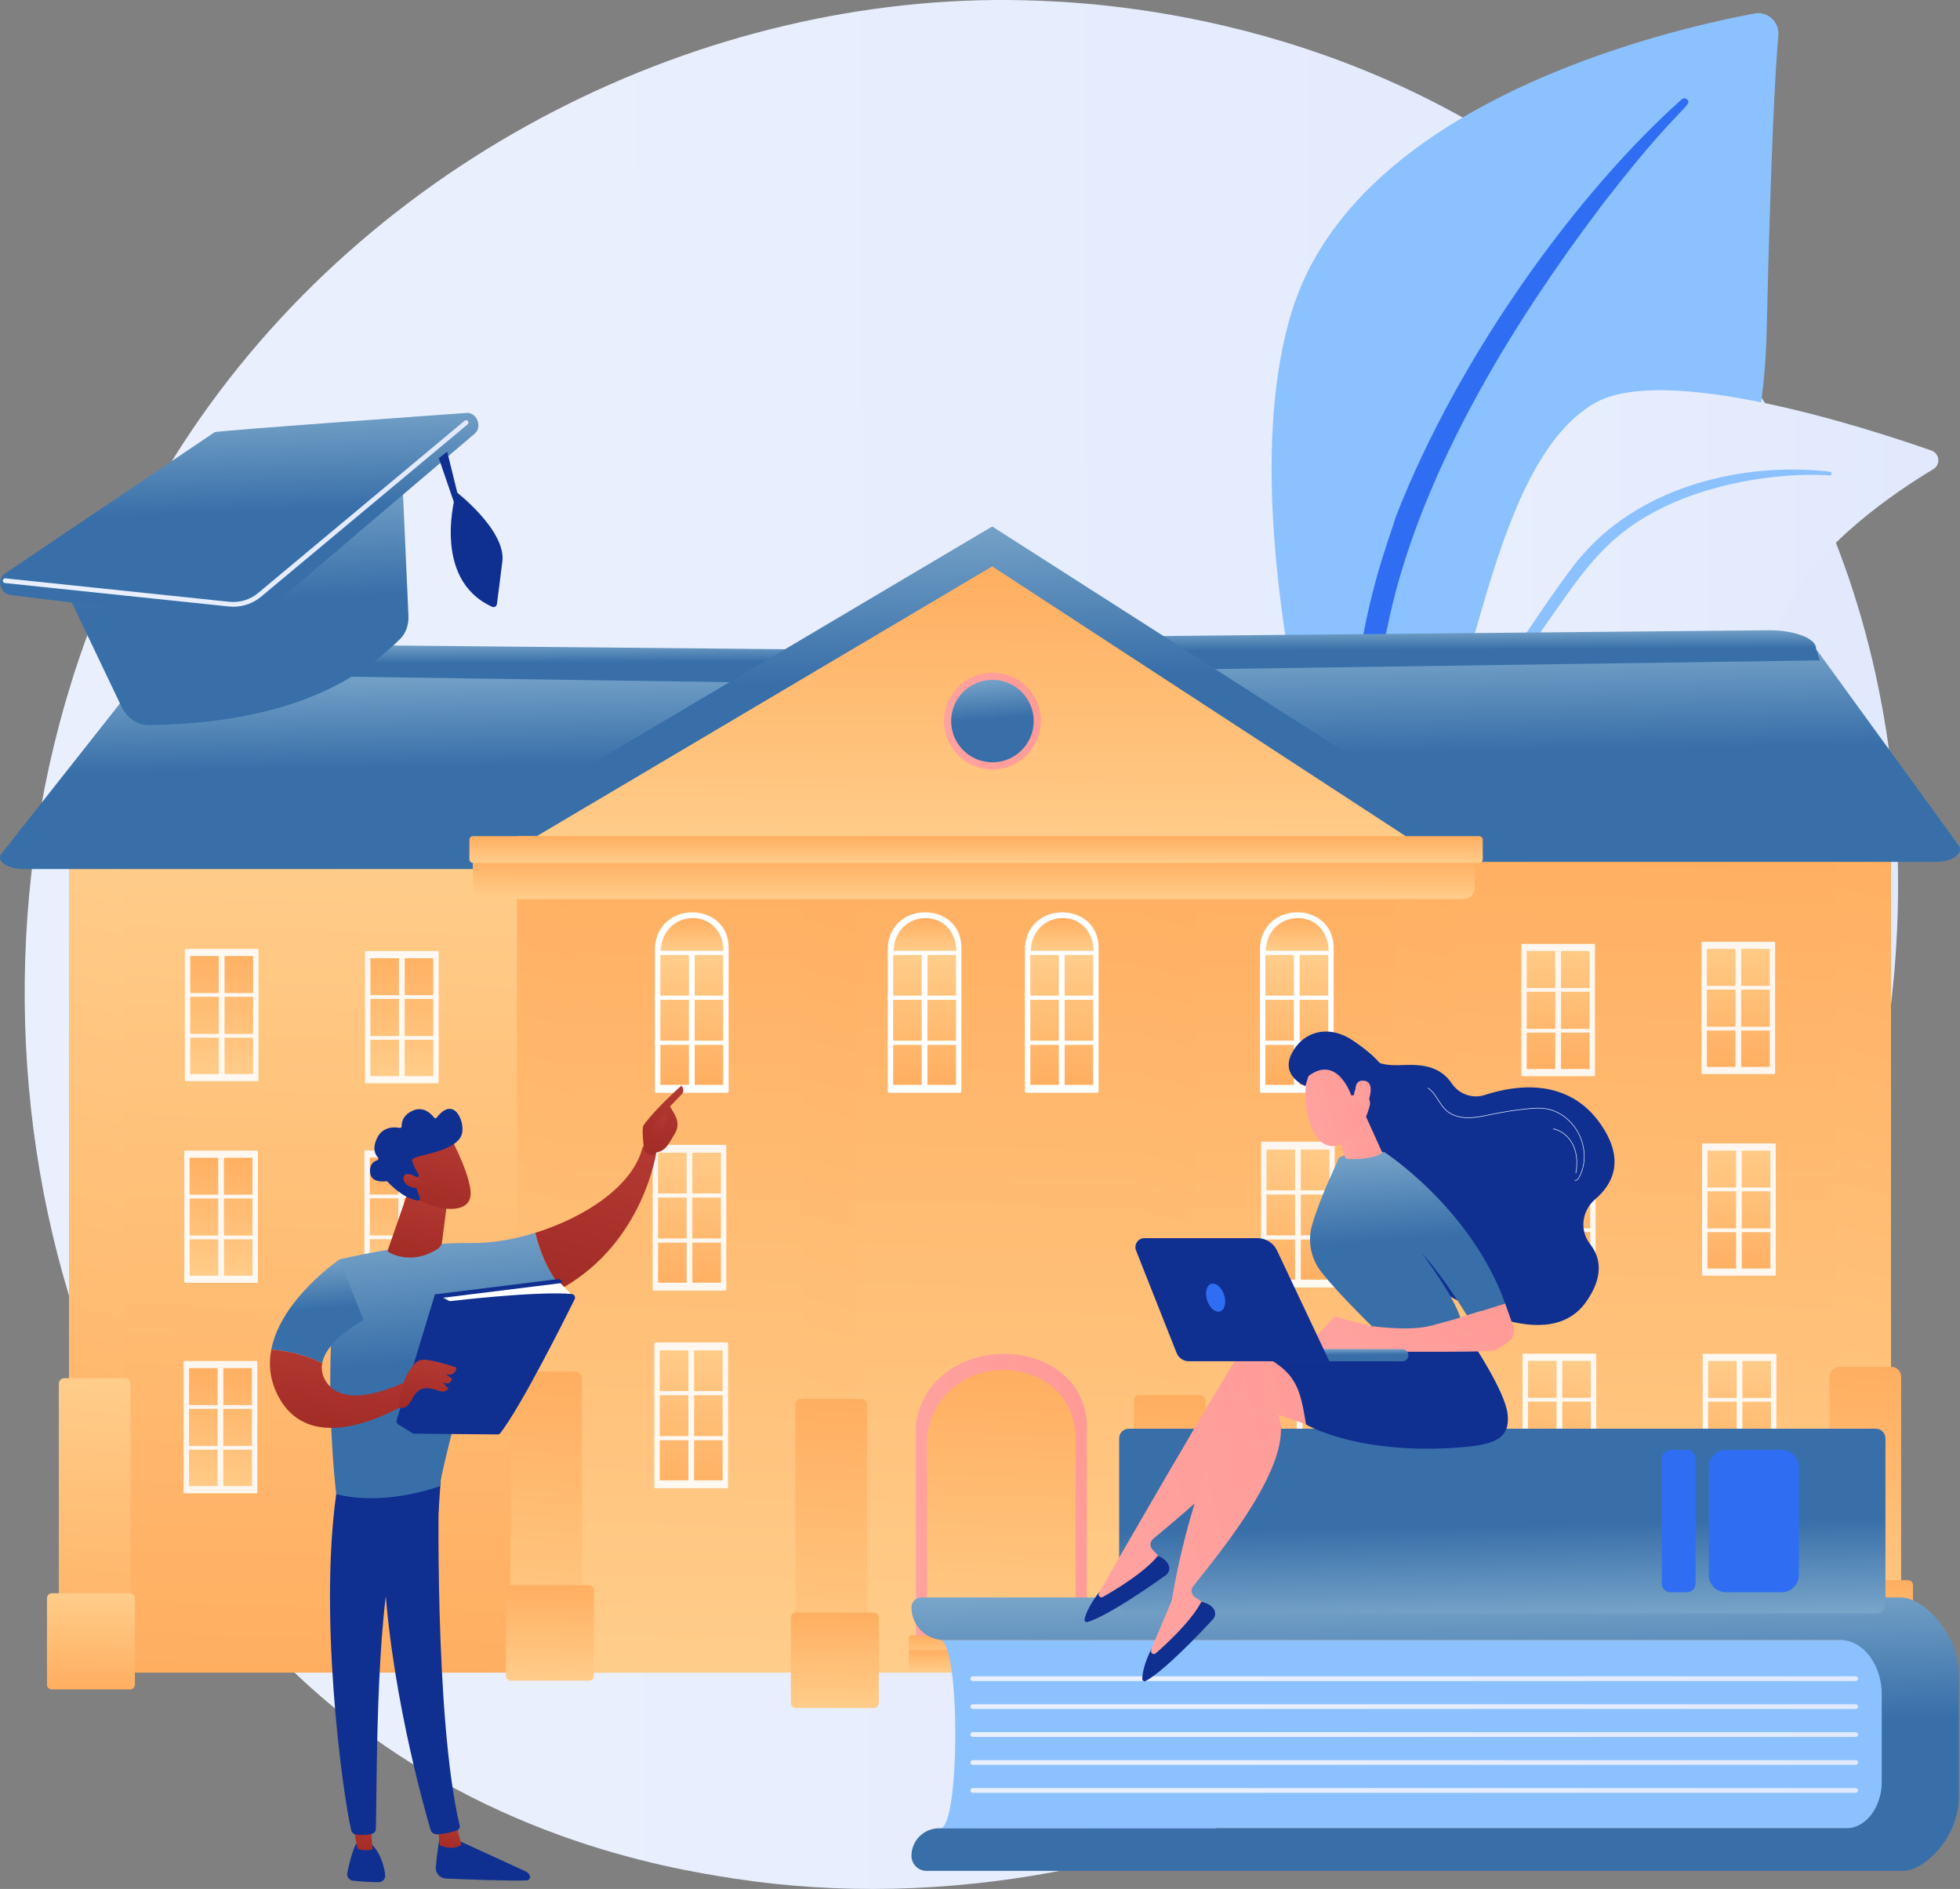 <?xml version="1.0" encoding="UTF-8"?>
<svg xmlns="http://www.w3.org/2000/svg" width="302" height="291" viewBox="0 0 302 291" fill="none">
  <rect x="0" y="0" width="302" height="291" fill="#808080" stroke="none"/>
  <g clip-path="url(#clip0_7045_10423)">
    <path d="M280.361 196.594C252.355 262.451 177.754 299.345 113.058 289.392C102.532 287.772 73.671 282.949 48.119 260.191C-1.07 216.382 -11.589 129.634 28.09 68.501C56.97 24.006 108.74 -1.217 157.93 0.045C168.526 0.317 209.134 1.992 244.821 31.38C250.062 35.696 261.624 45.954 272.044 62.227C296.51 100.438 298.613 153.674 280.361 196.594Z" fill="url(#paint0_linear_7045_10423)"></path>
    <path d="M212.367 154.613C212.367 154.613 211.579 121.514 226.845 112.654C242.11 103.796 271.135 98.257 272.223 50.73C272.86 22.905 273.549 10.739 274.012 5.435C274.192 3.366 272.351 1.695 270.306 2.08C255.849 4.8 208.882 15.996 199.036 48.01C187.362 85.964 212.368 154.614 212.368 154.614L212.367 154.613Z" fill="#8BC1FF"></path>
    <path d="M259.125 15.303C243.256 29.438 224.905 54.454 215.124 79.472C213.869 83.594 210.196 92.363 208.601 107.94C207.176 120.933 207.885 134.662 209.612 143.749C209.721 144.324 210.276 144.701 210.851 144.592C211.84 144.405 211.709 143.342 211.699 143.376C209.727 127.849 210.546 108.523 215.066 91.085C220.841 69.674 233.721 48.915 247.043 31.309L248.414 29.575C258.735 16.337 260.908 16.24 259.943 15.317C259.716 15.1 259.358 15.098 259.126 15.303H259.125Z" fill="#2F6EF2"></path>
    <path d="M185.634 178.095C183.437 178.773 209.026 155.32 222.369 114.255C228.656 94.905 232.625 70.043 245.46 62.244C256.142 55.753 287.407 65.839 297.596 69.406C298.869 69.852 299.05 71.574 297.894 72.269C292.197 75.697 279.862 83.953 275.474 93.542C269.69 106.181 255.776 112.607 244.149 113.109C232.522 113.609 225.905 114.83 217.573 131.962C209.241 149.093 191.88 176.171 185.635 178.096L185.634 178.095Z" fill="url(#paint1_linear_7045_10423)"></path>
    <path d="M281.958 72.666C268.485 71.117 253.156 74.951 244.058 85.241L243.197 86.224C241.204 88.533 229.323 105.307 221.937 119.599C221.845 119.777 221.915 119.995 222.093 120.088C222.396 120.244 222.612 119.918 222.577 119.944C227.408 111.973 234.12 101.961 239.383 94.512C245.051 86.372 248.986 80.874 259.642 76.693C271.469 72.246 281.94 73.246 281.908 73.247C282.068 73.256 282.207 73.133 282.215 72.972C282.224 72.817 282.109 72.684 281.957 72.666H281.958Z" fill="#8BC1FF"></path>
    <path d="M207.54 128.197H289.591V254.589C289.591 255.73 288.663 256.657 287.52 256.657H207.541V128.197H207.54Z" fill="url(#paint2_linear_7045_10423)"></path>
    <path d="M291.369 127.676H282.942V255.885H291.369V127.676Z" fill="url(#paint3_linear_7045_10423)"></path>
    <path d="M291.426 210.571H283.407C282.576 210.571 281.903 211.243 281.903 212.072V255.324C281.903 256.154 282.576 256.826 283.407 256.826H291.426C292.256 256.826 292.929 256.154 292.929 255.324V212.072C292.929 211.243 292.256 210.571 291.426 210.571Z" fill="url(#paint4_linear_7045_10423)"></path>
    <path d="M294.005 243.438H281.966C281.549 243.438 281.21 243.776 281.21 244.192V257.386C281.21 257.803 281.549 258.141 281.966 258.141H294.005C294.423 258.141 294.761 257.803 294.761 257.386V244.192C294.761 243.776 294.423 243.438 294.005 243.438Z" fill="url(#paint5_linear_7045_10423)"></path>
    <g opacity="0.89">
      <path d="M234.531 165.786H245.639C245.704 165.786 245.756 165.733 245.756 165.668V145.527C245.756 145.462 245.704 145.41 245.639 145.41H234.531C234.466 145.41 234.414 145.462 234.414 145.527V165.668C234.414 165.733 234.466 165.786 234.531 165.786Z" fill="white"></path>
      <path d="M240.589 164.684H244.863C244.899 164.684 244.928 164.655 244.928 164.619V146.575C244.928 146.54 244.899 146.51 244.863 146.51H240.589C240.553 146.51 240.524 146.54 240.524 146.575V164.619C240.524 164.655 240.553 164.684 240.589 164.684Z" fill="url(#paint6_linear_7045_10423)"></path>
      <path d="M235.306 164.684H239.58C239.615 164.684 239.645 164.655 239.645 164.619V146.575C239.645 146.54 239.615 146.51 239.58 146.51H235.306C235.27 146.51 235.241 146.54 235.241 146.575V164.619C235.241 164.655 235.27 164.684 235.306 164.684Z" fill="url(#paint7_linear_7045_10423)"></path>
      <path d="M245.638 152.204H234.413V152.785H245.638V152.204Z" fill="white"></path>
      <path d="M245.638 158.5H234.413V159.081H245.638V158.5Z" fill="white"></path>
    </g>
    <g opacity="0.89">
      <path d="M234.624 196.507H245.732C245.797 196.507 245.849 196.454 245.849 196.39V176.248C245.849 176.184 245.797 176.131 245.732 176.131H234.624C234.559 176.131 234.507 176.184 234.507 176.248V196.39C234.507 196.454 234.559 196.507 234.624 196.507Z" fill="white"></path>
      <path d="M240.684 195.406H244.957C244.993 195.406 245.022 195.377 245.022 195.341V177.298C245.022 177.262 244.993 177.233 244.957 177.233H240.684C240.648 177.233 240.619 177.262 240.619 177.298V195.341C240.619 195.377 240.648 195.406 240.684 195.406Z" fill="url(#paint8_linear_7045_10423)"></path>
      <path d="M235.399 195.406H239.673C239.709 195.406 239.738 195.377 239.738 195.341V177.298C239.738 177.262 239.709 177.233 239.673 177.233H235.399C235.363 177.233 235.334 177.262 235.334 177.298V195.341C235.334 195.377 235.363 195.406 235.399 195.406Z" fill="url(#paint9_linear_7045_10423)"></path>
      <path d="M245.732 182.925H234.507V183.506H245.732V182.925Z" fill="white"></path>
      <path d="M245.732 189.22H234.507V189.801H245.732V189.22Z" fill="white"></path>
    </g>
    <g opacity="0.89">
      <path d="M234.718 228.918H245.826C245.891 228.918 245.943 228.865 245.943 228.801V208.66C245.943 208.595 245.891 208.542 245.826 208.542H234.718C234.653 208.542 234.601 208.595 234.601 208.66V228.801C234.601 228.865 234.653 228.918 234.718 228.918Z" fill="white"></path>
      <path d="M240.777 227.817H245.05C245.086 227.817 245.115 227.788 245.115 227.752V209.709C245.115 209.673 245.086 209.644 245.05 209.644H240.777C240.741 209.644 240.712 209.673 240.712 209.709V227.752C240.712 227.788 240.741 227.817 240.777 227.817Z" fill="url(#paint10_linear_7045_10423)"></path>
      <path d="M235.493 227.817H239.767C239.803 227.817 239.832 227.788 239.832 227.752V209.709C239.832 209.673 239.803 209.644 239.767 209.644H235.493C235.458 209.644 235.428 209.673 235.428 209.709V227.752C235.428 227.788 235.458 227.817 235.493 227.817Z" fill="url(#paint11_linear_7045_10423)"></path>
      <path d="M245.825 215.336H234.6V215.917H245.825V215.336Z" fill="white"></path>
      <path d="M245.825 221.631H234.6V222.212H245.825V221.631Z" fill="white"></path>
    </g>
    <g opacity="0.89">
      <path d="M262.289 165.46H273.397C273.462 165.46 273.514 165.407 273.514 165.343V145.202C273.514 145.137 273.462 145.084 273.397 145.084H262.289C262.224 145.084 262.172 145.137 262.172 145.202V165.343C262.172 165.407 262.224 165.46 262.289 165.46Z" fill="white"></path>
      <path d="M268.347 164.359H272.621C272.657 164.359 272.686 164.33 272.686 164.294V146.251C272.686 146.215 272.657 146.186 272.621 146.186H268.347C268.312 146.186 268.282 146.215 268.282 146.251V164.294C268.282 164.33 268.312 164.359 268.347 164.359Z" fill="url(#paint12_linear_7045_10423)"></path>
      <path d="M263.064 164.359H267.338C267.374 164.359 267.403 164.33 267.403 164.294V146.251C267.403 146.215 267.374 146.186 267.338 146.186H263.064C263.028 146.186 262.999 146.215 262.999 146.251V164.294C262.999 164.33 263.028 164.359 263.064 164.359Z" fill="url(#paint13_linear_7045_10423)"></path>
      <path d="M273.396 151.878H262.171V152.459H273.396V151.878Z" fill="white"></path>
      <path d="M273.396 158.173H262.171V158.754H273.396V158.173Z" fill="white"></path>
    </g>
    <g opacity="0.89">
      <path d="M262.383 196.526H273.49C273.555 196.526 273.608 196.474 273.608 196.409V176.268C273.608 176.203 273.555 176.151 273.49 176.151H262.383C262.318 176.151 262.265 176.203 262.265 176.268V196.409C262.265 196.474 262.318 196.526 262.383 196.526Z" fill="white"></path>
      <path d="M268.443 195.425H272.716C272.752 195.425 272.781 195.396 272.781 195.36V177.316C272.781 177.28 272.752 177.251 272.716 177.251H268.443C268.407 177.251 268.378 177.28 268.378 177.316V195.36C268.378 195.396 268.407 195.425 268.443 195.425Z" fill="url(#paint14_linear_7045_10423)"></path>
      <path d="M263.158 195.425H267.432C267.467 195.425 267.497 195.396 267.497 195.36V177.316C267.497 177.28 267.467 177.251 267.432 177.251H263.158C263.122 177.251 263.093 177.28 263.093 177.316V195.36C263.093 195.396 263.122 195.425 263.158 195.425Z" fill="url(#paint15_linear_7045_10423)"></path>
      <path d="M273.491 182.944H262.266V183.525H273.491V182.944Z" fill="white"></path>
      <path d="M273.491 189.24H262.266V189.821H273.491V189.24Z" fill="white"></path>
    </g>
    <g opacity="0.89">
      <path d="M262.477 228.938H273.585C273.65 228.938 273.702 228.885 273.702 228.821V208.68C273.702 208.615 273.65 208.562 273.585 208.562H262.477C262.412 208.562 262.36 208.615 262.36 208.68V228.821C262.36 228.885 262.412 228.938 262.477 228.938Z" fill="white"></path>
      <path d="M268.536 227.836H272.81C272.846 227.836 272.875 227.807 272.875 227.772V209.728C272.875 209.692 272.846 209.663 272.81 209.663H268.536C268.501 209.663 268.471 209.692 268.471 209.728V227.772C268.471 227.807 268.501 227.836 268.536 227.836Z" fill="url(#paint16_linear_7045_10423)"></path>
      <path d="M263.252 227.836H267.526C267.562 227.836 267.591 227.807 267.591 227.772V209.728C267.591 209.692 267.562 209.663 267.526 209.663H263.252C263.216 209.663 263.187 209.692 263.187 209.728V227.772C263.187 227.807 263.216 227.836 263.252 227.836Z" fill="url(#paint17_linear_7045_10423)"></path>
      <path d="M273.584 215.356H262.359V215.937H273.584V215.356Z" fill="white"></path>
      <path d="M273.584 221.651H262.359V222.233H273.584V221.651Z" fill="white"></path>
    </g>
    <path d="M298.277 132.777H212.643L166.095 100.142H279.942L301.651 130.04C302.793 131.317 300.994 132.777 298.278 132.777H298.277Z" fill="url(#paint18_linear_7045_10423)"></path>
    <path d="M280.394 101.735L169.115 103.332L166.154 98.107L272.594 97.092C276.587 97.092 279.823 98.355 279.823 99.912L280.394 101.735Z" fill="url(#paint19_linear_7045_10423)"></path>
    <path d="M94.46 257.675H14.48C13.338 257.675 12.41 256.748 12.41 255.607L12.41 129.3H94.46L94.46 257.675Z" fill="url(#paint20_linear_7045_10423)"></path>
    <path d="M10.63 257.988H19.057L19.057 128.779H10.63L10.63 257.988Z" fill="url(#paint21_linear_7045_10423)"></path>
    <path d="M9.903 258.936H19.264C19.724 258.936 20.096 258.563 20.096 258.104L20.096 213.151C20.096 212.692 19.724 212.319 19.264 212.319H9.903C9.443 212.319 9.07 212.692 9.07 213.151L9.07 258.104C9.07 258.563 9.443 258.936 9.903 258.936Z" fill="url(#paint22_linear_7045_10423)"></path>
    <path d="M7.995 260.262H20.034C20.451 260.262 20.79 259.924 20.79 259.507V246.198C20.79 245.782 20.451 245.444 20.034 245.444H7.995C7.577 245.444 7.239 245.782 7.239 246.198L7.239 259.507C7.239 259.924 7.577 260.262 7.995 260.262Z" fill="url(#paint23_linear_7045_10423)"></path>
    <g opacity="0.89">
      <path d="M67.469 146.513H56.361C56.296 146.513 56.244 146.565 56.244 146.63V166.771C56.244 166.836 56.296 166.888 56.361 166.888H67.469C67.534 166.888 67.586 166.836 67.586 166.771V146.63C67.586 146.565 67.534 146.513 67.469 146.513Z" fill="white"></path>
      <path d="M61.409 147.614H57.136C57.1 147.614 57.071 147.643 57.071 147.679V165.723C57.071 165.759 57.1 165.788 57.136 165.788H61.409C61.445 165.788 61.474 165.759 61.474 165.723V147.679C61.474 147.643 61.445 147.614 61.409 147.614Z" fill="url(#paint24_linear_7045_10423)"></path>
      <path d="M66.694 147.614H62.42C62.384 147.614 62.355 147.643 62.355 147.679V165.723C62.355 165.759 62.384 165.788 62.42 165.788H66.694C66.73 165.788 66.759 165.759 66.759 165.723V147.679C66.759 147.643 66.73 147.614 66.694 147.614Z" fill="url(#paint25_linear_7045_10423)"></path>
      <path d="M56.361 153.889H67.586V153.308H56.361V153.889Z" fill="white"></path>
      <path d="M56.361 160.184H67.586V159.602H56.361V160.184Z" fill="white"></path>
    </g>
    <g opacity="0.89">
      <path d="M67.375 177.234H56.268C56.203 177.234 56.15 177.286 56.15 177.351V197.492C56.15 197.557 56.203 197.61 56.268 197.61H67.375C67.44 197.61 67.493 197.557 67.493 197.492V177.351C67.493 177.286 67.44 177.234 67.375 177.234Z" fill="white"></path>
      <path d="M61.316 178.335H57.042C57.007 178.335 56.977 178.365 56.977 178.4V196.444C56.977 196.48 57.007 196.509 57.042 196.509H61.316C61.352 196.509 61.381 196.48 61.381 196.444V178.4C61.381 178.365 61.352 178.335 61.316 178.335Z" fill="url(#paint26_linear_7045_10423)"></path>
      <path d="M66.6 178.335H62.327C62.291 178.335 62.262 178.365 62.262 178.4V196.444C62.262 196.48 62.291 196.509 62.327 196.509H66.6C66.636 196.509 66.665 196.48 66.665 196.444V178.4C66.665 178.365 66.636 178.335 66.6 178.335Z" fill="url(#paint27_linear_7045_10423)"></path>
      <path d="M56.268 184.609H67.493V184.028H56.268V184.609Z" fill="white"></path>
      <path d="M56.268 190.905H67.493V190.324H56.268V190.905Z" fill="white"></path>
    </g>
    <g opacity="0.89">
      <path d="M67.281 209.645H56.173C56.108 209.645 56.056 209.698 56.056 209.762V229.903C56.056 229.968 56.108 230.021 56.173 230.021H67.281C67.346 230.021 67.398 229.968 67.398 229.903V209.762C67.398 209.698 67.346 209.645 67.281 209.645Z" fill="white"></path>
      <path d="M61.221 210.747H56.948C56.912 210.747 56.883 210.776 56.883 210.812V228.855C56.883 228.891 56.912 228.92 56.948 228.92H61.221C61.257 228.92 61.286 228.891 61.286 228.855V210.812C61.286 210.776 61.257 210.747 61.221 210.747Z" fill="url(#paint28_linear_7045_10423)"></path>
      <path d="M66.506 210.747H62.232C62.196 210.747 62.167 210.776 62.167 210.812V228.855C62.167 228.891 62.196 228.92 62.232 228.92H66.506C66.541 228.92 66.571 228.891 66.571 228.855V210.812C66.571 210.776 66.541 210.747 66.506 210.747Z" fill="url(#paint29_linear_7045_10423)"></path>
      <path d="M56.173 217.02H67.398V216.439H56.173V217.02Z" fill="white"></path>
      <path d="M56.173 223.316H67.398V222.735H56.173V223.316Z" fill="white"></path>
    </g>
    <g opacity="0.89">
      <path d="M39.71 146.187H28.602C28.537 146.187 28.485 146.24 28.485 146.304V166.445C28.485 166.51 28.537 166.563 28.602 166.563H39.71C39.775 166.563 39.827 166.51 39.827 166.445V146.304C39.827 146.24 39.775 146.187 39.71 146.187Z" fill="white"></path>
      <path d="M33.651 147.289H29.377C29.341 147.289 29.312 147.318 29.312 147.353V165.397C29.312 165.433 29.341 165.462 29.377 165.462H33.651C33.687 165.462 33.716 165.433 33.716 165.397V147.353C33.716 147.318 33.687 147.289 33.651 147.289Z" fill="url(#paint30_linear_7045_10423)"></path>
      <path d="M38.936 147.289H34.662C34.626 147.289 34.597 147.318 34.597 147.353V165.397C34.597 165.433 34.626 165.462 34.662 165.462H38.936C38.972 165.462 39.001 165.433 39.001 165.397V147.353C39.001 147.318 38.972 147.289 38.936 147.289Z" fill="url(#paint31_linear_7045_10423)"></path>
      <path d="M28.604 153.562H39.829V152.981H28.604V153.562Z" fill="white"></path>
      <path d="M28.604 159.858H39.829V159.277H28.604V159.858Z" fill="white"></path>
    </g>
    <g opacity="0.89">
      <path d="M39.617 177.253H28.509C28.444 177.253 28.392 177.306 28.392 177.371V197.512C28.392 197.577 28.444 197.629 28.509 197.629H39.617C39.681 197.629 39.734 197.577 39.734 197.512V177.371C39.734 177.306 39.681 177.253 39.617 177.253Z" fill="white"></path>
      <path d="M33.557 178.355H29.284C29.248 178.355 29.219 178.384 29.219 178.42V196.464C29.219 196.5 29.248 196.529 29.284 196.529H33.557C33.593 196.529 33.622 196.5 33.622 196.464V178.42C33.622 178.384 33.593 178.355 33.557 178.355Z" fill="url(#paint32_linear_7045_10423)"></path>
      <path d="M38.842 178.355H34.568C34.532 178.355 34.503 178.384 34.503 178.42V196.464C34.503 196.5 34.532 196.529 34.568 196.529H38.842C38.877 196.529 38.907 196.5 38.907 196.464V178.42C38.907 178.384 38.877 178.355 38.842 178.355Z" fill="url(#paint33_linear_7045_10423)"></path>
      <path d="M28.51 184.628H39.735V184.047H28.51V184.628Z" fill="white"></path>
      <path d="M28.51 190.923H39.735V190.342H28.51V190.923Z" fill="white"></path>
    </g>
    <g opacity="0.89">
      <path d="M39.522 209.665H28.415C28.35 209.665 28.297 209.717 28.297 209.782V229.923C28.297 229.988 28.35 230.04 28.415 230.04H39.522C39.587 230.04 39.64 229.988 39.64 229.923V209.782C39.64 209.717 39.587 209.665 39.522 209.665Z" fill="white"></path>
      <path d="M33.463 210.766H29.189C29.154 210.766 29.125 210.795 29.125 210.831V228.875C29.125 228.911 29.154 228.94 29.189 228.94H33.463C33.499 228.94 33.528 228.911 33.528 228.875V210.831C33.528 210.795 33.499 210.766 33.463 210.766Z" fill="url(#paint34_linear_7045_10423)"></path>
      <path d="M38.748 210.766H34.475C34.439 210.766 34.41 210.795 34.41 210.831V228.875C34.41 228.911 34.439 228.94 34.475 228.94H38.748C38.784 228.94 38.813 228.911 38.813 228.875V210.831C38.813 210.795 38.784 210.766 38.748 210.766Z" fill="url(#paint35_linear_7045_10423)"></path>
      <path d="M28.416 217.04H39.641V216.458H28.416V217.04Z" fill="white"></path>
      <path d="M28.416 223.334H39.641V222.753H28.416V223.334Z" fill="white"></path>
    </g>
    <path d="M3.723 133.88H89.357L135.905 103.836H22.058L0.349 131.36C-0.794 132.536 1.005 133.88 3.722 133.88H3.723Z" fill="url(#paint36_linear_7045_10423)"></path>
    <path d="M20.834 103.78L132.112 105.377L135.073 100.152L28.634 99.137C24.641 99.137 21.404 100.4 21.404 101.957L20.834 103.78Z" fill="url(#paint37_linear_7045_10423)"></path>
    <path d="M218.822 130.274H79.686V257.675H218.822V130.274Z" fill="url(#paint38_linear_7045_10423)"></path>
    <path d="M223.5 128.81H215.074V257.127H223.5V128.81Z" fill="url(#paint39_linear_7045_10423)"></path>
    <path d="M223.557 211.773H215.538C214.708 211.773 214.035 212.446 214.035 213.275V256.566C214.035 257.395 214.708 258.067 215.538 258.067H223.557C224.387 258.067 225.06 257.395 225.06 256.566V213.275C225.06 212.446 224.387 211.773 223.557 211.773Z" fill="url(#paint40_linear_7045_10423)"></path>
    <path d="M214.097 244.668H226.135C226.553 244.668 226.891 245.007 226.891 245.423V258.631C226.891 259.047 226.553 259.386 226.135 259.386H214.097C213.679 259.386 213.341 259.047 213.341 258.631V245.423C213.341 245.007 213.679 244.668 214.097 244.668Z" fill="url(#paint41_linear_7045_10423)"></path>
    <path d="M74.032 129.802L226.131 130.326C227.214 130.331 227.63 128.918 226.718 128.335L152.883 81.106L73.567 128.099C72.767 128.574 73.102 129.798 74.032 129.802Z" fill="url(#paint42_linear_7045_10423)"></path>
    <path d="M79.686 130.603L218.823 130.274L152.883 87.256L79.686 130.603Z" fill="url(#paint43_linear_7045_10423)"></path>
    <path d="M88.113 128.81H79.686V256.658H88.113V128.81Z" fill="url(#paint44_linear_7045_10423)"></path>
    <path d="M88.549 211.305H79.771C79.151 211.305 78.647 211.807 78.647 212.427V256.476C78.647 257.096 79.151 257.598 79.771 257.598H88.549C89.17 257.598 89.673 257.096 89.673 256.476V212.427C89.673 211.807 89.17 211.305 88.549 211.305Z" fill="url(#paint45_linear_7045_10423)"></path>
    <path d="M90.749 244.199H78.71C78.293 244.199 77.955 244.537 77.955 244.954V258.16C77.955 258.577 78.293 258.915 78.71 258.915H90.749C91.167 258.915 91.505 258.577 91.505 258.16V244.954C91.505 244.537 91.167 244.199 90.749 244.199Z" fill="url(#paint46_linear_7045_10423)"></path>
    <path d="M132.012 132.554H123.585V260.871H132.012V132.554Z" fill="url(#paint47_linear_7045_10423)"></path>
    <path d="M132.772 215.517H123.344C122.903 215.517 122.545 215.874 122.545 216.315V261.013C122.545 261.454 122.903 261.811 123.344 261.811H132.772C133.214 261.811 133.571 261.454 133.571 261.013V216.315C133.571 215.874 133.214 215.517 132.772 215.517Z" fill="url(#paint48_linear_7045_10423)"></path>
    <path d="M134.647 248.412H122.608C122.191 248.412 121.853 248.75 121.853 249.167V262.373C121.853 262.79 122.191 263.128 122.608 263.128H134.647C135.065 263.128 135.403 262.79 135.403 262.373V249.167C135.403 248.75 135.065 248.412 134.647 248.412Z" fill="url(#paint49_linear_7045_10423)"></path>
    <path d="M184.167 131.948H175.741V260.265H184.167V131.948Z" fill="url(#paint50_linear_7045_10423)"></path>
    <path d="M184.999 214.913H175.428C175.026 214.913 174.701 215.238 174.701 215.639V260.48C174.701 260.881 175.026 261.206 175.428 261.206H184.999C185.401 261.206 185.727 260.881 185.727 260.48V215.639C185.727 215.238 185.401 214.913 184.999 214.913Z" fill="url(#paint51_linear_7045_10423)"></path>
    <path d="M186.802 247.808H174.764C174.346 247.808 174.008 248.146 174.008 248.563V261.769C174.008 262.186 174.346 262.524 174.764 262.524H186.802C187.22 262.524 187.558 262.186 187.558 261.769V248.563C187.558 248.146 187.22 247.808 186.802 247.808Z" fill="url(#paint52_linear_7045_10423)"></path>
    <g opacity="0.89">
      <path d="M100.952 229.261H112.059C112.124 229.261 112.177 229.209 112.177 229.144V206.925C112.177 206.861 112.124 206.808 112.059 206.808H100.952C100.887 206.808 100.834 206.861 100.834 206.925V229.144C100.834 229.209 100.887 229.261 100.952 229.261Z" fill="white"></path>
      <path d="M107.011 228.047H111.285C111.321 228.047 111.35 228.018 111.35 227.982V208.087C111.35 208.052 111.321 208.022 111.285 208.022H107.011C106.976 208.022 106.946 208.052 106.946 208.087V227.982C106.946 228.018 106.976 228.047 107.011 228.047Z" fill="url(#paint53_linear_7045_10423)"></path>
      <path d="M101.727 228.047H106C106.036 228.047 106.065 228.018 106.065 227.982V208.087C106.065 208.052 106.036 208.022 106 208.022H101.727C101.691 208.022 101.662 208.052 101.662 208.087V227.982C101.662 228.018 101.691 228.047 101.727 228.047Z" fill="url(#paint54_linear_7045_10423)"></path>
      <path d="M112.059 214.294H100.833V214.935H112.059V214.294Z" fill="white"></path>
      <path d="M112.059 221.232H100.833V221.873H112.059V221.232Z" fill="white"></path>
    </g>
    <g opacity="0.89">
      <path d="M100.684 198.817H111.791C111.856 198.817 111.909 198.764 111.909 198.7V176.481C111.909 176.416 111.856 176.364 111.791 176.364H100.684C100.619 176.364 100.566 176.416 100.566 176.481V198.7C100.566 198.764 100.619 198.817 100.684 198.817Z" fill="white"></path>
      <path d="M106.744 197.604H111.018C111.053 197.604 111.083 197.574 111.083 197.539V177.644C111.083 177.608 111.053 177.579 111.018 177.579H106.744C106.708 177.579 106.679 177.608 106.679 177.644V197.539C106.679 197.574 106.708 197.604 106.744 197.604Z" fill="url(#paint55_linear_7045_10423)"></path>
      <path d="M101.459 197.604H105.733C105.769 197.604 105.798 197.574 105.798 197.539V177.644C105.798 177.608 105.769 177.579 105.733 177.579H101.459C101.423 177.579 101.394 177.608 101.394 177.644V197.539C101.394 197.574 101.423 197.604 101.459 197.604Z" fill="url(#paint56_linear_7045_10423)"></path>
      <path d="M111.792 183.851H100.567V184.491H111.792V183.851Z" fill="white"></path>
      <path d="M111.792 190.789H100.567V191.429H111.792V190.789Z" fill="white"></path>
    </g>
    <g opacity="0.89">
      <path d="M194.701 228.785H205.808C205.873 228.785 205.926 228.733 205.926 228.668V206.449C205.926 206.384 205.873 206.332 205.808 206.332H194.701C194.636 206.332 194.583 206.384 194.583 206.449V228.668C194.583 228.733 194.636 228.785 194.701 228.785Z" fill="white"></path>
      <path d="M200.761 227.572H205.034C205.07 227.572 205.099 227.543 205.099 227.507V207.612C205.099 207.576 205.07 207.547 205.034 207.547H200.761C200.725 207.547 200.696 207.576 200.696 207.612V227.507C200.696 227.543 200.725 227.572 200.761 227.572Z" fill="url(#paint57_linear_7045_10423)"></path>
      <path d="M195.476 227.572H199.749C199.785 227.572 199.814 227.543 199.814 227.507V207.612C199.814 207.576 199.785 207.547 199.749 207.547H195.476C195.44 207.547 195.411 207.576 195.411 207.612V227.507C195.411 227.543 195.44 227.572 195.476 227.572Z" fill="url(#paint58_linear_7045_10423)"></path>
      <path d="M205.809 213.819H194.583V214.46H205.809V213.819Z" fill="white"></path>
      <path d="M205.809 220.756H194.583V221.397H205.809V220.756Z" fill="white"></path>
    </g>
    <g opacity="0.89">
      <path d="M194.433 198.341H205.541C205.606 198.341 205.658 198.289 205.658 198.224V176.005C205.658 175.941 205.606 175.888 205.541 175.888H194.433C194.368 175.888 194.316 175.941 194.316 176.005V198.224C194.316 198.289 194.368 198.341 194.433 198.341Z" fill="white"></path>
      <path d="M200.493 197.128H204.767C204.802 197.128 204.832 197.099 204.832 197.063V177.168C204.832 177.132 204.802 177.103 204.767 177.103H200.493C200.457 177.103 200.428 177.132 200.428 177.168V197.063C200.428 197.099 200.457 197.128 200.493 197.128Z" fill="url(#paint59_linear_7045_10423)"></path>
      <path d="M195.208 197.128H199.482C199.518 197.128 199.547 197.099 199.547 197.063V177.168C199.547 177.132 199.518 177.103 199.482 177.103H195.208C195.172 177.103 195.143 177.132 195.143 177.168V197.063C195.143 197.099 195.172 197.128 195.208 197.128Z" fill="url(#paint60_linear_7045_10423)"></path>
      <path d="M205.541 183.375H194.316V184.016H205.541V183.375Z" fill="white"></path>
      <path d="M205.541 190.312H194.316V190.953H205.541V190.312Z" fill="white"></path>
    </g>
    <path d="M152.916 118.531C157.033 118.531 160.37 115.197 160.37 111.086C160.37 106.974 157.033 103.641 152.916 103.641C148.799 103.641 145.461 106.974 145.461 111.086C145.461 115.197 148.799 118.531 152.916 118.531Z" fill="url(#paint61_linear_7045_10423)"></path>
    <path d="M152.915 117.44C156.429 117.44 159.278 114.595 159.278 111.086C159.278 107.577 156.429 104.732 152.915 104.732C149.402 104.732 146.553 107.577 146.553 111.086C146.553 114.595 149.402 117.44 152.915 117.44Z" fill="url(#paint62_linear_7045_10423)"></path>
    <path d="M167.456 256.284H141.118V219.269C143.492 204.75 166.618 205.258 167.456 219.269V256.284Z" fill="url(#paint63_linear_7045_10423)"></path>
    <path d="M165.73 256.284H142.845V221.188C144.908 207.422 165.004 207.903 165.73 221.188V256.284Z" fill="url(#paint64_linear_7045_10423)"></path>
    <path d="M140.369 251.952H168.328C168.512 251.952 168.661 252.101 168.661 252.284V255.438H140.036V252.284C140.036 252.101 140.185 251.952 140.369 251.952Z" fill="url(#paint65_linear_7045_10423)"></path>
    <path d="M140.369 254.17H168.328C168.512 254.17 168.661 254.319 168.661 254.502V257.656H140.036V254.502C140.036 254.319 140.185 254.17 140.369 254.17Z" fill="url(#paint66_linear_7045_10423)"></path>
    <path d="M194.337 168.346H205.291C205.397 168.346 205.486 168.259 205.486 168.151V145.893C205.367 138.851 194.62 138.678 194.143 145.893V168.151C194.143 168.259 194.23 168.346 194.338 168.346H194.337Z" fill="white"></path>
    <path d="M200.32 167.132H204.594C204.63 167.132 204.659 167.103 204.659 167.067V147.172C204.659 147.136 204.63 147.107 204.594 147.107H200.32C200.284 147.107 200.255 147.136 200.255 147.172V167.067C200.255 167.103 200.284 167.132 200.32 167.132Z" fill="url(#paint67_linear_7045_10423)"></path>
    <path d="M195.035 167.132H199.309C199.345 167.132 199.374 167.103 199.374 167.067V147.172C199.374 147.136 199.345 147.107 199.309 147.107H195.035C195 147.107 194.97 147.136 194.97 147.172V167.067C194.97 167.103 195 167.132 195.035 167.132Z" fill="url(#paint68_linear_7045_10423)"></path>
    <path d="M205.368 153.379H194.143V154.02H205.368V153.379Z" fill="white"></path>
    <path d="M205.368 160.317H194.143V160.958H205.368V160.317Z" fill="white"></path>
    <path d="M195.025 146.479C195.285 139.927 204.469 139.564 204.729 146.479H195.025Z" fill="url(#paint69_linear_7045_10423)"></path>
    <path d="M136.983 168.346H147.936C148.044 168.346 148.132 168.259 148.132 168.151V145.893C148.013 138.851 137.266 138.678 136.789 145.893V168.151C136.789 168.259 136.876 168.346 136.984 168.346H136.983Z" fill="white"></path>
    <path d="M142.966 167.132H147.24C147.276 167.132 147.305 167.103 147.305 167.067V147.172C147.305 147.136 147.276 147.107 147.24 147.107H142.966C142.93 147.107 142.901 147.136 142.901 147.172V167.067C142.901 167.103 142.93 167.132 142.966 167.132Z" fill="url(#paint70_linear_7045_10423)"></path>
    <path d="M137.681 167.132H141.955C141.991 167.132 142.02 167.103 142.02 167.067V147.172C142.02 147.136 141.991 147.107 141.955 147.107H137.681C137.646 147.107 137.616 147.136 137.616 147.172V167.067C137.616 167.103 137.646 167.132 137.681 167.132Z" fill="url(#paint71_linear_7045_10423)"></path>
    <path d="M148.014 153.379H136.789V154.02H148.014V153.379Z" fill="white"></path>
    <path d="M148.014 160.317H136.789V160.958H148.014V160.317Z" fill="white"></path>
    <path d="M137.671 146.479C137.931 139.927 147.115 139.564 147.375 146.479H137.671Z" fill="url(#paint72_linear_7045_10423)"></path>
    <path d="M158.122 168.346H169.076C169.184 168.346 169.271 168.259 169.271 168.151V145.893C169.152 138.851 158.405 138.678 157.928 145.893V168.151C157.928 168.259 158.015 168.346 158.123 168.346H158.122Z" fill="white"></path>
    <path d="M164.105 167.132H168.378C168.414 167.132 168.443 167.103 168.443 167.067V147.172C168.443 147.136 168.414 147.107 168.378 147.107H164.105C164.069 147.107 164.04 147.136 164.04 147.172V167.067C164.04 167.103 164.069 167.132 164.105 167.132Z" fill="url(#paint73_linear_7045_10423)"></path>
    <path d="M158.819 167.132H163.093C163.129 167.132 163.158 167.103 163.158 167.067V147.172C163.158 147.136 163.129 147.107 163.093 147.107H158.819C158.783 147.107 158.754 147.136 158.754 147.172V167.067C158.754 167.103 158.783 167.132 158.819 167.132Z" fill="url(#paint74_linear_7045_10423)"></path>
    <path d="M169.153 153.379H157.928V154.02H169.153V153.379Z" fill="white"></path>
    <path d="M169.153 160.317H157.928V160.958H169.153V160.317Z" fill="white"></path>
    <path d="M158.81 146.479C159.07 139.927 168.254 139.564 168.514 146.479H158.81Z" fill="url(#paint75_linear_7045_10423)"></path>
    <path d="M101.116 168.346H112.069C112.176 168.346 112.264 168.259 112.264 168.151V145.893C112.146 138.851 101.399 138.678 100.922 145.893V168.151C100.922 168.259 101.009 168.346 101.117 168.346H101.116Z" fill="white"></path>
    <path d="M107.098 167.132H111.372C111.408 167.132 111.437 167.103 111.437 167.067V147.172C111.437 147.136 111.408 147.107 111.372 147.107H107.098C107.063 147.107 107.033 147.136 107.033 147.172V167.067C107.033 167.103 107.063 167.132 107.098 167.132Z" fill="url(#paint76_linear_7045_10423)"></path>
    <path d="M101.814 167.132H106.087C106.123 167.132 106.152 167.103 106.152 167.067V147.172C106.152 147.136 106.123 147.107 106.087 147.107H101.814C101.778 147.107 101.749 147.136 101.749 147.172V167.067C101.749 167.103 101.778 167.132 101.814 167.132Z" fill="url(#paint77_linear_7045_10423)"></path>
    <path d="M112.145 153.379H100.92V154.02H112.145V153.379Z" fill="white"></path>
    <path d="M112.145 160.317H100.92V160.958H112.145V160.317Z" fill="white"></path>
    <path d="M101.803 146.479C102.063 139.927 111.247 139.564 111.507 146.479H101.803Z" fill="url(#paint78_linear_7045_10423)"></path>
    <path d="M72.853 132.252H227.219V136.808C227.219 137.75 226.453 138.516 225.509 138.516H74.562C73.618 138.516 72.852 137.75 72.852 136.808V132.252H72.853Z" fill="url(#paint79_linear_7045_10423)"></path>
    <path d="M227.904 128.81H72.887C72.576 128.81 72.324 129.062 72.324 129.372V132.375C72.324 132.686 72.576 132.938 72.887 132.938H227.904C228.215 132.938 228.467 132.686 228.467 132.375V129.372C228.467 129.062 228.215 128.81 227.904 128.81Z" fill="url(#paint80_linear_7045_10423)"></path>
    <path d="M37.749 95.434L10.582 91.799L18.716 108.854C19.572 110.615 21.23 111.737 22.939 111.71C38.578 111.455 52.098 107.962 61.662 98.427C62.535 97.558 62.993 96.267 62.937 94.893L62.068 75.542C62.068 75.542 38.11 95.471 37.749 95.435V95.434Z" fill="url(#paint81_linear_7045_10423)"></path>
    <path d="M0.561 88.498L33.068 66.585C33.334 66.35 72.081 63.601 72.081 63.601C73.571 63.684 74.293 65.85 73.147 66.801L41.68 93.558C39.715 95.231 37.137 96.003 34.574 95.69L1.599 91.667C0.157 91.525 -0.522 89.451 0.561 88.498Z" fill="url(#paint82_linear_7045_10423)"></path>
    <path d="M70.298 75.778C70.298 75.778 66.263 89.117 75.82 93.475C76.164 93.633 76.522 93.422 76.573 93.027L77.4 86.535C78.014 81.715 70.298 75.778 70.298 75.778Z" fill="url(#paint83_linear_7045_10423)"></path>
    <path d="M70.859 77.508L70.083 77.774L67.609 70.584L68.906 69.582L70.859 77.508Z" fill="url(#paint84_linear_7045_10423)"></path>
    <path d="M35.956 93.469C35.728 93.469 35.501 93.457 35.273 93.433L0.763 89.82C0.562 89.799 0.418 89.62 0.439 89.42C0.46 89.221 0.63 89.07 0.839 89.097L35.349 92.709C36.925 92.872 38.537 92.386 39.757 91.368L71.583 64.816C71.737 64.688 71.967 64.709 72.097 64.862C72.226 65.016 72.206 65.246 72.051 65.376L40.224 91.927C39.029 92.924 37.504 93.469 35.956 93.469V93.469Z" fill="url(#paint85_linear_7045_10423)"></path>
    <path d="M67.783 282.82C67.783 282.82 67.356 285.231 67.147 287.618C67.066 288.551 67.786 289.36 68.722 289.4C71.904 289.532 78.712 289.789 81.155 289.68C81.522 289.664 81.762 289.289 81.627 288.948C81.513 288.662 81.293 288.43 81.014 288.302L69.769 283.141L67.783 282.821V282.82Z" fill="url(#paint86_linear_7045_10423)"></path>
    <path d="M67.434 281.404L67.776 284.287C67.776 284.287 69.746 285.203 71.092 284.172L70.276 280.958L67.434 281.404Z" fill="url(#paint87_linear_7045_10423)"></path>
    <path d="M67.691 227.182C67.543 227.935 66.896 264.766 70.838 281.271C70.902 281.54 70.766 281.818 70.509 281.923C69.904 282.17 68.719 282.527 67.298 282.574C66.858 282.589 66.464 282.303 66.34 281.882C65.213 278.052 59.813 258.865 59.109 240.537C58.321 220.056 59.109 239.839 59.109 239.839L59.57 227.18H67.689L67.691 227.182Z" fill="url(#paint88_linear_7045_10423)"></path>
    <path d="M54.847 284.078C54.847 284.078 54.167 285.294 53.511 288.529C53.393 289.113 53.802 289.672 54.395 289.73C55.446 289.834 57.063 289.966 58.359 289.957C58.957 289.953 59.422 289.434 59.351 288.841C59.208 287.66 58.761 285.724 57.379 284.214L54.847 284.077V284.078Z" fill="url(#paint89_linear_7045_10423)"></path>
    <path d="M54.252 280.368L55.053 284.729C55.053 284.729 55.844 285.318 57.41 284.89L57.028 280.197L54.252 280.367V280.368Z" fill="url(#paint90_linear_7045_10423)"></path>
    <path d="M52.088 228.313C48.864 247.745 52.788 276.341 54.111 281.938C54.192 282.281 54.468 282.543 54.816 282.601C55.407 282.698 56.38 282.779 57.338 282.501C57.668 282.405 57.9 282.107 57.914 281.764C58.091 277.24 57.772 249.46 60.776 238.482C60.928 237.926 61.269 237.44 61.74 237.106L67.57 232.966L68.017 226.274L52.087 228.313H52.088Z" fill="url(#paint91_linear_7045_10423)"></path>
    <path d="M72.632 191.492C62.971 191.333 52.31 194.026 52.31 194.026C49.43 210.81 51.806 230.167 51.806 230.167C59.286 232.127 67.725 228.97 67.725 228.97C68.968 221.955 74.768 202.213 74.768 202.213C79.49 201.627 83.378 200.267 86.58 198.469C84.137 195.641 82.986 192.043 82.486 189.916C79.07 190.976 75.613 191.542 72.633 191.492H72.632Z" fill="url(#paint92_linear_7045_10423)"></path>
    <path d="M101.172 177.279C100.223 176.134 99.022 176.676 99.022 176.676C97.6 182.674 90.144 187.537 82.485 189.914C82.985 192.041 84.136 195.64 86.579 198.468C99.291 191.33 101.172 177.279 101.172 177.279Z" fill="url(#paint93_linear_7045_10423)"></path>
    <path d="M100.942 177.57C101.042 177.885 99.892 178.366 99.214 177.076C99.19 176.458 98.814 173.81 99.184 173.306C101.153 170.624 104.972 167.263 104.972 167.263C105.617 167.899 105.085 168.524 105.085 168.524L103.232 170.452C103.62 171.151 104.092 171.741 104.314 172.587C104.482 173.228 104.379 173.911 104.055 174.495C103.73 175.08 103.287 175.84 102.867 176.435C102.074 177.561 100.941 177.57 100.941 177.57H100.942Z" fill="url(#paint94_linear_7045_10423)"></path>
    <path d="M102.423 171.702L100.735 173.131L100.204 174.554L101.71 176.221C101.71 176.221 102.216 173.398 102.591 172.786C102.968 172.175 102.773 171.88 102.423 171.702Z" fill="url(#paint95_linear_7045_10423)"></path>
    <path d="M56.015 203.369L52.308 194.025C52.308 194.025 43.283 200.149 41.799 207.914C43.504 208.04 46.608 208.483 49.645 210.015C50.313 206.349 56.015 203.37 56.015 203.37V203.369Z" fill="url(#paint96_linear_7045_10423)"></path>
    <path d="M63.901 212.161C63.901 212.161 53.769 217.88 50.35 212.997C49.64 211.983 49.47 210.975 49.645 210.015C46.608 208.483 43.505 208.04 41.8 207.914C41.352 210.254 41.589 212.744 42.965 215.261C48.954 226.202 65.242 214.656 65.242 214.656L63.901 212.161H63.901Z" fill="url(#paint97_linear_7045_10423)"></path>
    <path d="M68.95 201.087L88.164 199.561L86.013 197.318L67.952 199.716L68.95 201.087Z" fill="white"></path>
    <path d="M63.287 220.143L68.817 200.856C68.88 200.638 69.066 200.477 69.293 200.451C70.295 200.335 73.198 200.007 76.55 199.723C80.588 199.382 85.277 199.106 88.08 199.341C88.478 199.375 88.719 199.796 88.542 200.154C86.948 203.374 80.394 216.469 77.112 220.759C77.003 220.901 76.836 220.984 76.656 220.982L63.826 220.862C63.453 220.859 63.185 220.501 63.288 220.143H63.287Z" fill="url(#paint98_linear_7045_10423)"></path>
    <path d="M67.272 199.37L85.925 197.056C86.171 197.025 86.416 197.129 86.564 197.327C86.665 197.461 86.583 197.654 86.417 197.675L67.688 199.997L67.272 199.37Z" fill="url(#paint99_linear_7045_10423)"></path>
    <path d="M69.294 200.451L63.454 220.718L61.367 219.44C61.143 219.302 61.039 219.03 61.116 218.778L66.987 199.486C67.024 199.365 67.162 199.308 67.273 199.368L69.294 200.45V200.451Z" fill="url(#paint100_linear_7045_10423)"></path>
    <path d="M61.529 216.872C61.18 216.746 62.114 212.458 62.858 211.492C63.568 210.569 63.954 209.194 65.961 209.514C67.968 209.835 70.335 210.679 70.335 210.679C70.335 210.679 70.216 212.14 68.69 211.669L69.636 212.4C69.636 212.4 69.501 213.571 68.212 212.946L69.092 213.915C69.092 213.915 68.65 214.654 67.59 214.26C62.831 212.49 64.216 217.253 61.529 216.872Z" fill="url(#paint101_linear_7045_10423)"></path>
    <path d="M62.846 183.658L59.772 192.537C59.72 192.685 59.781 192.847 59.917 192.923C60.755 193.385 63.775 194.723 67.413 192.419C67.791 192.179 68.05 191.787 68.107 191.342L69.103 183.658H62.846Z" fill="url(#paint102_linear_7045_10423)"></path>
    <path d="M69.535 175.436C69.535 175.436 72.911 181.782 72.478 184.345C72.045 186.909 67.862 186.726 64.208 184.643L61.655 177.79L69.535 175.435V175.436Z" fill="url(#paint103_linear_7045_10423)"></path>
    <path d="M64.369 181.277C64.518 181.211 64.573 181.03 64.483 180.894C64.213 180.482 63.706 179.64 63.544 178.903C63.544 178.903 62.937 178.514 65.088 178C67.24 177.486 70.448 176.687 71.122 174.859C71.78 173.075 70.052 168.591 67.296 172.164C67.192 172.301 66.986 172.304 66.881 172.168C66.429 171.58 65.241 170.361 63.592 171.101C62.049 171.792 61.875 172.922 61.896 173.491C61.902 173.659 61.752 173.789 61.587 173.757C60.807 173.608 58.935 173.481 58.06 175.399C57.34 176.979 57.809 177.873 58.234 178.311C58.373 178.452 58.312 178.686 58.122 178.745C57.609 178.902 56.947 179.336 57.014 180.535C57.105 182.194 58.963 182.048 59.492 181.972C59.579 181.959 59.666 181.989 59.724 182.053C60.177 182.554 62.221 184.682 64.431 184.938C64.623 184.96 64.771 184.772 64.708 184.589L63.751 181.811C63.706 181.683 63.768 181.541 63.893 181.486L64.368 181.276L64.369 181.277Z" fill="url(#paint104_linear_7045_10423)"></path>
    <path d="M64.754 181.672C64.754 181.672 62.35 180.025 62.175 181.413C62 182.8 64.339 183.422 65.499 182.905L64.754 181.672Z" fill="url(#paint105_linear_7045_10423)"></path>
    <path d="M144.862 281.657H289.954V252.655H144.862C147.968 252.655 147.968 281.657 144.862 281.657Z" fill="#8BC1FF"></path>
    <path d="M289.955 274.399V261.126C289.955 256.447 287.087 252.654 283.551 252.654H145.474C142.693 252.654 140.439 250.401 140.439 247.624C140.439 246.78 141.123 246.097 141.968 246.097H292.875C296.336 246.097 301.83 251.531 301.83 258.234V276.771C301.83 283.091 296.495 288.215 293.232 288.215H142.762C141.479 288.215 140.438 287.176 140.438 285.893C140.438 283.553 142.337 281.657 144.68 281.657H284.468C287.498 281.657 289.955 278.407 289.955 274.399Z" fill="url(#paint106_linear_7045_10423)"></path>
    <path d="M285.931 258.97H149.887C149.686 258.97 149.522 258.808 149.522 258.606C149.522 258.404 149.685 258.241 149.887 258.241H285.931C286.132 258.241 286.296 258.404 286.296 258.606C286.296 258.808 286.133 258.97 285.931 258.97Z" fill="url(#paint107_linear_7045_10423)"></path>
    <path d="M285.931 263.275H149.887C149.686 263.275 149.522 263.112 149.522 262.91C149.522 262.708 149.685 262.546 149.887 262.546H285.931C286.132 262.546 286.296 262.708 286.296 262.91C286.296 263.112 286.133 263.275 285.931 263.275Z" fill="url(#paint108_linear_7045_10423)"></path>
    <path d="M285.931 267.579H149.887C149.686 267.579 149.522 267.417 149.522 267.215C149.522 267.013 149.685 266.851 149.887 266.851H285.931C286.132 266.851 286.296 267.013 286.296 267.215C286.296 267.417 286.133 267.579 285.931 267.579Z" fill="url(#paint109_linear_7045_10423)"></path>
    <path d="M285.931 271.884H149.887C149.686 271.884 149.522 271.722 149.522 271.52C149.522 271.318 149.685 271.155 149.887 271.155H285.931C286.132 271.155 286.296 271.318 286.296 271.52C286.296 271.722 286.133 271.884 285.931 271.884Z" fill="url(#paint110_linear_7045_10423)"></path>
    <path d="M285.931 276.188H149.887C149.686 276.188 149.522 276.026 149.522 275.824C149.522 275.622 149.685 275.459 149.887 275.459H285.931C286.132 275.459 286.296 275.622 286.296 275.824C286.296 276.026 286.133 276.188 285.931 276.188Z" fill="url(#paint111_linear_7045_10423)"></path>
    <path d="M173.928 248.562L289.023 248.562C289.846 248.562 290.513 247.896 290.513 247.074V221.586C290.513 220.765 289.846 220.098 289.023 220.098H173.928C173.105 220.098 172.438 220.765 172.438 221.586V247.074C172.438 247.896 173.105 248.562 173.928 248.562Z" fill="url(#paint112_linear_7045_10423)"></path>
    <path d="M274.531 223.37H265.937C264.48 223.37 263.298 224.55 263.298 226.005V242.655C263.298 244.111 264.48 245.291 265.937 245.291H274.531C275.988 245.291 277.17 244.111 277.17 242.655V226.005C277.17 224.55 275.988 223.37 274.531 223.37Z" fill="#2F6EF2"></path>
    <path d="M257.392 223.37H259.922C260.66 223.37 261.259 223.969 261.259 224.706V243.956C261.259 244.693 260.66 245.292 259.922 245.292H257.392C256.653 245.292 256.054 244.693 256.054 243.956V224.706C256.054 223.969 256.653 223.37 257.392 223.37Z" fill="#2F6EF2"></path>
    <path d="M211.764 163.012C211.764 163.012 211.769 164.169 215.511 164.097C217.598 164.056 221.468 163.601 223.654 166.862C224.783 168.546 226.839 169.314 228.769 168.686C233.574 167.124 241.615 165.977 246.617 173.157C250.435 178.638 248.551 182.393 245.78 184.759C243.745 186.497 243.339 189.531 244.992 191.636C246.576 193.655 247.215 196.589 244.354 200.604C237.945 209.601 221.401 198.488 221.401 198.488L205.953 172.32L211.762 163.011L211.764 163.012Z" fill="url(#paint113_linear_7045_10423)"></path>
    <path d="M242.781 181.888C242.734 181.888 242.685 181.877 242.639 181.852C242.617 181.841 242.608 181.814 242.62 181.792C242.632 181.77 242.659 181.76 242.681 181.773C242.887 181.879 243.112 181.619 243.213 181.447C244.566 179.122 244.274 175.873 242.503 173.549C241.442 172.156 240.012 171.216 238.476 170.9C237.384 170.675 236.262 170.766 235.205 170.877C233.417 171.066 231.617 171.346 229.855 171.707C229.712 171.736 229.569 171.767 229.426 171.797C228.39 172.014 227.319 172.239 226.244 172.242H226.225C224.848 172.242 223.642 171.842 222.826 171.115C222.319 170.663 221.941 170.074 221.577 169.505C221.139 168.821 220.686 168.113 220.01 167.662C219.989 167.648 219.984 167.62 219.997 167.599C220.011 167.578 220.039 167.573 220.06 167.587C220.752 168.048 221.21 168.764 221.654 169.456C222.016 170.02 222.389 170.603 222.887 171.047C223.686 171.759 224.871 172.15 226.225 172.15H226.244C227.309 172.147 228.376 171.923 229.407 171.707C229.55 171.677 229.694 171.647 229.836 171.618C231.602 171.256 233.404 170.975 235.196 170.786C236.258 170.672 237.388 170.582 238.494 170.81C240.052 171.13 241.501 172.083 242.575 173.492C244.368 175.846 244.663 179.135 243.291 181.491C243.167 181.706 242.974 181.887 242.781 181.887V181.888Z" fill="url(#paint114_linear_7045_10423)"></path>
    <path d="M242.804 180.768H242.798C242.771 180.762 242.754 180.738 242.76 180.714C243.05 179.175 242.932 177.743 242.417 176.571C241.817 175.204 240.636 174.201 239.335 173.952C239.31 173.947 239.294 173.924 239.299 173.899C239.303 173.874 239.326 173.86 239.352 173.862C240.681 174.118 241.887 175.142 242.5 176.534C243.022 177.723 243.142 179.174 242.849 180.731C242.844 180.753 242.826 180.768 242.804 180.768Z" fill="url(#paint115_linear_7045_10423)"></path>
    <path d="M169.403 245.227C169.441 245.212 189.961 209.324 192.734 205.946C193.2 205.378 193.922 205.088 194.652 205.175L200.38 205.857L207.109 220.394L195.9 213.873C197.009 221.535 182.608 232.92 177.67 237.075C177.169 237.497 177.128 238.252 177.58 238.725L179.552 240.787C176.315 244.063 172.58 246.168 168.364 247.141L169.403 245.226V245.227Z" fill="url(#paint116_linear_7045_10423)"></path>
    <path d="M178.411 239.675C178.411 239.675 179.67 240.081 180.096 241.2C180.3 241.736 180.081 242.343 179.614 242.676C177.542 244.159 170.707 248.945 167.553 249.882C167.294 249.958 167.049 249.725 167.107 249.462C167.268 248.73 167.792 247.269 169.478 245.13L169.327 245.436C169.135 245.822 169.558 246.226 169.934 246.014C172.044 244.824 176.341 242.221 178.412 239.676L178.411 239.675Z" fill="url(#paint117_linear_7045_10423)"></path>
    <path d="M177.395 254.035C177.43 254.013 180.508 246.605 180.543 246.583C183.365 229.419 190.253 214.719 192.284 210.851C192.626 210.201 193.274 209.772 194.006 209.709L199.753 209.219L209.288 222.095L196.989 217.976C199.628 225.254 187.833 239.315 183.838 244.382C183.432 244.896 183.546 245.643 184.085 246.015L186.433 247.635C183.927 251.498 180.696 254.314 176.764 256.119L177.394 254.034L177.395 254.035Z" fill="url(#paint118_linear_7045_10423)"></path>
    <path d="M185.092 246.777C185.092 246.777 186.407 246.921 187.051 247.93C187.359 248.413 187.267 249.052 186.878 249.473C185.149 251.344 179.425 257.412 176.527 258.968C176.289 259.096 176.001 258.917 176.005 258.647C176.015 257.898 176.231 256.362 177.45 253.925L177.364 254.255C177.255 254.673 177.75 254.982 178.075 254.698C179.9 253.106 183.58 249.689 185.092 246.776V246.777Z" fill="url(#paint119_linear_7045_10423)"></path>
    <path d="M226.656 206.508C226.656 206.508 231.856 214.23 232.282 217.753C232.709 221.276 230.845 222.495 225.403 222.944C209.21 224.281 201.228 219.434 201.228 219.434C200.119 212.381 199.332 210.586 190.08 206.75C190.08 206.75 201.782 207.678 204.137 206.765C206.492 205.852 226.657 206.508 226.657 206.508H226.656Z" fill="url(#paint120_linear_7045_10423)"></path>
    <path d="M212.596 205.484C212.596 205.484 206.542 199.727 203.561 195.914C201.951 193.852 201.445 191.139 202.19 188.632C203.551 184.054 205.969 179.313 206.189 178.575C206.526 177.444 213.315 177.491 213.315 177.491C213.315 177.491 226.674 186.15 231.923 200.816L226.028 202.649C226.028 202.649 222.54 196.805 219.095 193.09C219.095 193.09 225.057 200.957 225.268 204.178L212.597 205.485L212.596 205.484Z" fill="url(#paint121_linear_7045_10423)"></path>
    <path d="M205.368 172.254C205.439 172.489 207.211 178.355 207.349 178.476C207.488 178.598 211.235 178.799 212.999 177.596L209.399 169.643L205.369 172.254H205.368Z" fill="url(#paint122_linear_7045_10423)"></path>
    <path d="M201.061 207.757L205.61 202.813L210.864 204.226C210.864 204.226 216.989 205.173 220.495 204.226L224.001 203.278L231.924 200.815L233.168 204.327C233.484 205.219 233.166 206.209 232.394 206.757C231.709 207.243 230.906 207.778 230.394 208.002C229.351 208.457 206.362 208.146 206.362 208.146L201.063 207.758L201.061 207.757Z" fill="url(#paint123_linear_7045_10423)"></path>
    <path d="M216.119 209.713C216.103 209.713 216.086 209.714 216.071 209.714L195.146 209.691C194.629 209.691 194.21 209.271 194.211 208.755C194.211 208.238 194.632 207.812 195.148 207.821L216.073 207.844C216.59 207.844 217.009 208.264 217.008 208.78C217.008 209.281 216.614 209.689 216.119 209.713Z" fill="url(#paint124_linear_7045_10423)"></path>
    <path d="M176.336 190.74H193.762C195.047 190.74 196.218 191.482 196.766 192.642L204.822 209.701H183.167C182.339 209.701 181.594 209.196 181.29 208.426L175.043 192.64C174.683 191.728 175.356 190.739 176.337 190.739L176.336 190.74Z" fill="url(#paint125_linear_7045_10423)"></path>
    <path d="M188.613 199.488C188.99 200.66 188.711 201.798 187.99 202.029C187.269 202.262 186.377 201.499 185.999 200.328C185.621 199.156 185.9 198.018 186.622 197.786C187.343 197.554 188.234 198.316 188.613 199.488Z" fill="#2F6EF2"></path>
    <path d="M202.02 164.29C202.02 164.29 200.43 167.137 201.49 171.815C202.55 176.492 204.988 177.135 206.669 176.174C208.351 175.213 210.586 173.418 211.253 169.345C211.919 165.27 204.177 160.704 202.02 164.29Z" fill="url(#paint126_linear_7045_10423)"></path>
    <path d="M208.219 168.77C208.219 168.77 206.098 162.37 201.607 165.773L201.131 167.318C201.131 167.318 197.332 165.812 198.974 162.402C200.616 158.993 204.604 157.647 208.555 160.362C212.507 163.076 214.584 165.335 214.035 168.534C213.485 171.733 211.179 170.388 211.179 170.388C211.179 170.388 210.952 167.972 209.859 167.437C208.765 166.902 208.609 168.698 208.609 168.698L208.219 168.771V168.77Z" fill="url(#paint127_linear_7045_10423)"></path>
    <path d="M209.153 169.673C209.153 169.673 208.043 166.389 210.052 166.477C212.061 166.564 210.932 169.623 210.418 170.729L209.153 169.674V169.673Z" fill="url(#paint128_linear_7045_10423)"></path>
  </g>
  <defs>
    <linearGradient id="paint0_linear_7045_10423" x1="494.414" y1="142.09" x2="81.661" y2="143.734" gradientUnits="userSpaceOnUse">
      <stop stop-color="#DAE3FE"></stop>
      <stop offset="1" stop-color="#E9EFFD"></stop>
    </linearGradient>
    <linearGradient id="paint1_linear_7045_10423" x1="377.836" y1="117.73" x2="216.025" y2="118.353" gradientUnits="userSpaceOnUse">
      <stop stop-color="#DAE3FE"></stop>
      <stop offset="1" stop-color="#E9EFFD"></stop>
    </linearGradient>
    <linearGradient id="paint2_linear_7045_10423" x1="218.949" y1="319.92" x2="225.766" y2="71.768" gradientUnits="userSpaceOnUse">
      <stop stop-color="#FFDC9F"></stop>
      <stop offset="1" stop-color="#FFA14E"></stop>
    </linearGradient>
    <linearGradient id="paint3_linear_7045_10423" x1="284.114" y1="319.025" x2="345.88" y2="87.66" gradientUnits="userSpaceOnUse">
      <stop stop-color="#FFDC9F"></stop>
      <stop offset="1" stop-color="#FFA14E"></stop>
    </linearGradient>
    <linearGradient id="paint4_linear_7045_10423" x1="283.436" y1="279.605" x2="289.983" y2="190.667" gradientUnits="userSpaceOnUse">
      <stop stop-color="#FFDC9F"></stop>
      <stop offset="1" stop-color="#FFA14E"></stop>
    </linearGradient>
    <linearGradient id="paint5_linear_7045_10423" x1="283.095" y1="265.382" x2="283.636" y2="236.968" gradientUnits="userSpaceOnUse">
      <stop stop-color="#FFDC9F"></stop>
      <stop offset="1" stop-color="#FFA14E"></stop>
    </linearGradient>
    <linearGradient id="paint6_linear_7045_10423" x1="244.315" y1="137.56" x2="241.785" y2="172.51" gradientUnits="userSpaceOnUse">
      <stop stop-color="#FFDC9F"></stop>
      <stop offset="1" stop-color="#FFA14E"></stop>
    </linearGradient>
    <linearGradient id="paint7_linear_7045_10423" x1="239.032" y1="137.56" x2="236.501" y2="172.51" gradientUnits="userSpaceOnUse">
      <stop stop-color="#FFDC9F"></stop>
      <stop offset="1" stop-color="#FFA14E"></stop>
    </linearGradient>
    <linearGradient id="paint8_linear_7045_10423" x1="244.41" y1="168.283" x2="241.879" y2="203.233" gradientUnits="userSpaceOnUse">
      <stop stop-color="#FFDC9F"></stop>
      <stop offset="1" stop-color="#FFA14E"></stop>
    </linearGradient>
    <linearGradient id="paint9_linear_7045_10423" x1="239.125" y1="168.283" x2="236.595" y2="203.233" gradientUnits="userSpaceOnUse">
      <stop stop-color="#FFDC9F"></stop>
      <stop offset="1" stop-color="#FFA14E"></stop>
    </linearGradient>
    <linearGradient id="paint10_linear_7045_10423" x1="244.503" y1="200.694" x2="241.972" y2="235.644" gradientUnits="userSpaceOnUse">
      <stop stop-color="#FFDC9F"></stop>
      <stop offset="1" stop-color="#FFA14E"></stop>
    </linearGradient>
    <linearGradient id="paint11_linear_7045_10423" x1="239.22" y1="200.694" x2="236.689" y2="235.644" gradientUnits="userSpaceOnUse">
      <stop stop-color="#FFDC9F"></stop>
      <stop offset="1" stop-color="#FFA14E"></stop>
    </linearGradient>
    <linearGradient id="paint12_linear_7045_10423" x1="272.074" y1="137.236" x2="269.543" y2="172.186" gradientUnits="userSpaceOnUse">
      <stop stop-color="#FFDC9F"></stop>
      <stop offset="1" stop-color="#FFA14E"></stop>
    </linearGradient>
    <linearGradient id="paint13_linear_7045_10423" x1="266.791" y1="137.236" x2="264.26" y2="172.186" gradientUnits="userSpaceOnUse">
      <stop stop-color="#FFDC9F"></stop>
      <stop offset="1" stop-color="#FFA14E"></stop>
    </linearGradient>
    <linearGradient id="paint14_linear_7045_10423" x1="272.169" y1="168.301" x2="269.638" y2="203.251" gradientUnits="userSpaceOnUse">
      <stop stop-color="#FFDC9F"></stop>
      <stop offset="1" stop-color="#FFA14E"></stop>
    </linearGradient>
    <linearGradient id="paint15_linear_7045_10423" x1="266.884" y1="168.301" x2="264.353" y2="203.251" gradientUnits="userSpaceOnUse">
      <stop stop-color="#FFDC9F"></stop>
      <stop offset="1" stop-color="#FFA14E"></stop>
    </linearGradient>
    <linearGradient id="paint16_linear_7045_10423" x1="272.263" y1="200.713" x2="269.732" y2="235.663" gradientUnits="userSpaceOnUse">
      <stop stop-color="#FFDC9F"></stop>
      <stop offset="1" stop-color="#FFA14E"></stop>
    </linearGradient>
    <linearGradient id="paint17_linear_7045_10423" x1="266.979" y1="200.713" x2="264.448" y2="235.663" gradientUnits="userSpaceOnUse">
      <stop stop-color="#FFDC9F"></stop>
      <stop offset="1" stop-color="#FFA14E"></stop>
    </linearGradient>
    <linearGradient id="paint18_linear_7045_10423" x1="231.384" y1="92.311" x2="231.809" y2="115.789" gradientUnits="userSpaceOnUse">
      <stop stop-color="#93BBD6"></stop>
      <stop offset="1" stop-color="#386FA9"></stop>
    </linearGradient>
    <linearGradient id="paint19_linear_7045_10423" x1="221.035" y1="95.595" x2="221.053" y2="100.085" gradientUnits="userSpaceOnUse">
      <stop stop-color="#93BBD6"></stop>
      <stop offset="1" stop-color="#386FA9"></stop>
    </linearGradient>
    <linearGradient id="paint20_linear_7045_10423" x1="83.051" y1="66.08" x2="76.243" y2="314.066" gradientUnits="userSpaceOnUse">
      <stop stop-color="#FFDC9F"></stop>
      <stop offset="1" stop-color="#FFA14E"></stop>
    </linearGradient>
    <linearGradient id="paint21_linear_7045_10423" x1="17.885" y1="65.147" x2="-44.782" y2="298.073" gradientUnits="userSpaceOnUse">
      <stop stop-color="#FFDC9F"></stop>
      <stop offset="1" stop-color="#FFA14E"></stop>
    </linearGradient>
    <linearGradient id="paint22_linear_7045_10423" x1="18.563" y1="189.362" x2="11.914" y2="278.987" gradientUnits="userSpaceOnUse">
      <stop stop-color="#FFDC9F"></stop>
      <stop offset="1" stop-color="#FFA14E"></stop>
    </linearGradient>
    <linearGradient id="paint23_linear_7045_10423" x1="18.905" y1="238.146" x2="18.356" y2="266.783" gradientUnits="userSpaceOnUse">
      <stop stop-color="#FFDC9F"></stop>
      <stop offset="1" stop-color="#FFA14E"></stop>
    </linearGradient>
    <linearGradient id="paint24_linear_7045_10423" x1="57.683" y1="174.738" x2="60.214" y2="139.788" gradientUnits="userSpaceOnUse">
      <stop stop-color="#FFDC9F"></stop>
      <stop offset="1" stop-color="#FFA14E"></stop>
    </linearGradient>
    <linearGradient id="paint25_linear_7045_10423" x1="62.967" y1="174.738" x2="65.498" y2="139.788" gradientUnits="userSpaceOnUse">
      <stop stop-color="#FFDC9F"></stop>
      <stop offset="1" stop-color="#FFA14E"></stop>
    </linearGradient>
    <linearGradient id="paint26_linear_7045_10423" x1="57.59" y1="205.459" x2="60.121" y2="170.509" gradientUnits="userSpaceOnUse">
      <stop stop-color="#FFDC9F"></stop>
      <stop offset="1" stop-color="#FFA14E"></stop>
    </linearGradient>
    <linearGradient id="paint27_linear_7045_10423" x1="62.874" y1="205.459" x2="65.405" y2="170.509" gradientUnits="userSpaceOnUse">
      <stop stop-color="#FFDC9F"></stop>
      <stop offset="1" stop-color="#FFA14E"></stop>
    </linearGradient>
    <linearGradient id="paint28_linear_7045_10423" x1="57.495" y1="237.87" x2="60.026" y2="202.92" gradientUnits="userSpaceOnUse">
      <stop stop-color="#FFDC9F"></stop>
      <stop offset="1" stop-color="#FFA14E"></stop>
    </linearGradient>
    <linearGradient id="paint29_linear_7045_10423" x1="62.779" y1="237.87" x2="65.31" y2="202.92" gradientUnits="userSpaceOnUse">
      <stop stop-color="#FFDC9F"></stop>
      <stop offset="1" stop-color="#FFA14E"></stop>
    </linearGradient>
    <linearGradient id="paint30_linear_7045_10423" x1="29.924" y1="174.412" x2="32.455" y2="139.462" gradientUnits="userSpaceOnUse">
      <stop stop-color="#FFDC9F"></stop>
      <stop offset="1" stop-color="#FFA14E"></stop>
    </linearGradient>
    <linearGradient id="paint31_linear_7045_10423" x1="35.209" y1="174.412" x2="37.74" y2="139.462" gradientUnits="userSpaceOnUse">
      <stop stop-color="#FFDC9F"></stop>
      <stop offset="1" stop-color="#FFA14E"></stop>
    </linearGradient>
    <linearGradient id="paint32_linear_7045_10423" x1="29.831" y1="205.479" x2="32.362" y2="170.529" gradientUnits="userSpaceOnUse">
      <stop stop-color="#FFDC9F"></stop>
      <stop offset="1" stop-color="#FFA14E"></stop>
    </linearGradient>
    <linearGradient id="paint33_linear_7045_10423" x1="35.115" y1="205.479" x2="37.646" y2="170.529" gradientUnits="userSpaceOnUse">
      <stop stop-color="#FFDC9F"></stop>
      <stop offset="1" stop-color="#FFA14E"></stop>
    </linearGradient>
    <linearGradient id="paint34_linear_7045_10423" x1="29.737" y1="237.89" x2="32.268" y2="202.94" gradientUnits="userSpaceOnUse">
      <stop stop-color="#FFDC9F"></stop>
      <stop offset="1" stop-color="#FFA14E"></stop>
    </linearGradient>
    <linearGradient id="paint35_linear_7045_10423" x1="35.022" y1="237.89" x2="37.553" y2="202.94" gradientUnits="userSpaceOnUse">
      <stop stop-color="#FFDC9F"></stop>
      <stop offset="1" stop-color="#FFA14E"></stop>
    </linearGradient>
    <linearGradient id="paint36_linear_7045_10423" x1="65.288" y1="96.627" x2="65.649" y2="118.242" gradientUnits="userSpaceOnUse">
      <stop stop-color="#93BBD6"></stop>
      <stop offset="1" stop-color="#386FA9"></stop>
    </linearGradient>
    <linearGradient id="paint37_linear_7045_10423" x1="75.715" y1="97.64" x2="75.733" y2="102.13" gradientUnits="userSpaceOnUse">
      <stop stop-color="#93BBD6"></stop>
      <stop offset="1" stop-color="#386FA9"></stop>
    </linearGradient>
    <linearGradient id="paint38_linear_7045_10423" x1="99.033" y1="320.416" x2="102.989" y2="74.188" gradientUnits="userSpaceOnUse">
      <stop stop-color="#FFDC9F"></stop>
      <stop offset="1" stop-color="#FFA14E"></stop>
    </linearGradient>
    <linearGradient id="paint39_linear_7045_10423" x1="216.245" y1="320.319" x2="278.108" y2="88.786" gradientUnits="userSpaceOnUse">
      <stop stop-color="#FFDC9F"></stop>
      <stop offset="1" stop-color="#FFA14E"></stop>
    </linearGradient>
    <linearGradient id="paint40_linear_7045_10423" x1="215.568" y1="280.865" x2="222.125" y2="191.854" gradientUnits="userSpaceOnUse">
      <stop stop-color="#FFDC9F"></stop>
      <stop offset="1" stop-color="#FFA14E"></stop>
    </linearGradient>
    <linearGradient id="paint41_linear_7045_10423" x1="215.225" y1="266.633" x2="215.767" y2="238.193" gradientUnits="userSpaceOnUse">
      <stop stop-color="#FFDC9F"></stop>
      <stop offset="1" stop-color="#FFA14E"></stop>
    </linearGradient>
    <linearGradient id="paint42_linear_7045_10423" x1="147.148" y1="69.295" x2="148" y2="104.696" gradientUnits="userSpaceOnUse">
      <stop stop-color="#93BBD6"></stop>
      <stop offset="1" stop-color="#386FA9"></stop>
    </linearGradient>
    <linearGradient id="paint43_linear_7045_10423" x1="99.033" y1="151.95" x2="99.491" y2="68.154" gradientUnits="userSpaceOnUse">
      <stop stop-color="#FFDC9F"></stop>
      <stop offset="1" stop-color="#FFA14E"></stop>
    </linearGradient>
    <linearGradient id="paint44_linear_7045_10423" x1="80.858" y1="319.619" x2="142.299" y2="88.82" gradientUnits="userSpaceOnUse">
      <stop stop-color="#FFDC9F"></stop>
      <stop offset="1" stop-color="#FFA14E"></stop>
    </linearGradient>
    <linearGradient id="paint45_linear_7045_10423" x1="80.181" y1="280.397" x2="86.738" y2="191.385" gradientUnits="userSpaceOnUse">
      <stop stop-color="#FFDC9F"></stop>
      <stop offset="1" stop-color="#FFA14E"></stop>
    </linearGradient>
    <linearGradient id="paint46_linear_7045_10423" x1="79.839" y1="266.163" x2="80.381" y2="237.724" gradientUnits="userSpaceOnUse">
      <stop stop-color="#FFDC9F"></stop>
      <stop offset="1" stop-color="#FFA14E"></stop>
    </linearGradient>
    <linearGradient id="paint47_linear_7045_10423" x1="124.757" y1="324.063" x2="186.62" y2="92.53" gradientUnits="userSpaceOnUse">
      <stop stop-color="#FFDC9F"></stop>
      <stop offset="1" stop-color="#FFA14E"></stop>
    </linearGradient>
    <linearGradient id="paint48_linear_7045_10423" x1="124.079" y1="284.609" x2="130.636" y2="195.597" gradientUnits="userSpaceOnUse">
      <stop stop-color="#FFDC9F"></stop>
      <stop offset="1" stop-color="#FFA14E"></stop>
    </linearGradient>
    <linearGradient id="paint49_linear_7045_10423" x1="123.737" y1="270.375" x2="124.279" y2="241.937" gradientUnits="userSpaceOnUse">
      <stop stop-color="#FFDC9F"></stop>
      <stop offset="1" stop-color="#FFA14E"></stop>
    </linearGradient>
    <linearGradient id="paint50_linear_7045_10423" x1="176.912" y1="323.457" x2="238.775" y2="91.924" gradientUnits="userSpaceOnUse">
      <stop stop-color="#FFDC9F"></stop>
      <stop offset="1" stop-color="#FFA14E"></stop>
    </linearGradient>
    <linearGradient id="paint51_linear_7045_10423" x1="176.234" y1="284.005" x2="182.791" y2="194.993" gradientUnits="userSpaceOnUse">
      <stop stop-color="#FFDC9F"></stop>
      <stop offset="1" stop-color="#FFA14E"></stop>
    </linearGradient>
    <linearGradient id="paint52_linear_7045_10423" x1="175.892" y1="269.771" x2="176.434" y2="241.332" gradientUnits="userSpaceOnUse">
      <stop stop-color="#FFDC9F"></stop>
      <stop offset="1" stop-color="#FFA14E"></stop>
    </linearGradient>
    <linearGradient id="paint53_linear_7045_10423" x1="110.738" y1="198.161" x2="107.668" y2="236.628" gradientUnits="userSpaceOnUse">
      <stop stop-color="#FFDC9F"></stop>
      <stop offset="1" stop-color="#FFA14E"></stop>
    </linearGradient>
    <linearGradient id="paint54_linear_7045_10423" x1="105.453" y1="198.161" x2="102.384" y2="236.628" gradientUnits="userSpaceOnUse">
      <stop stop-color="#FFDC9F"></stop>
      <stop offset="1" stop-color="#FFA14E"></stop>
    </linearGradient>
    <linearGradient id="paint55_linear_7045_10423" x1="110.47" y1="167.717" x2="107.401" y2="206.184" gradientUnits="userSpaceOnUse">
      <stop stop-color="#FFDC9F"></stop>
      <stop offset="1" stop-color="#FFA14E"></stop>
    </linearGradient>
    <linearGradient id="paint56_linear_7045_10423" x1="105.186" y1="167.717" x2="102.116" y2="206.184" gradientUnits="userSpaceOnUse">
      <stop stop-color="#FFDC9F"></stop>
      <stop offset="1" stop-color="#FFA14E"></stop>
    </linearGradient>
    <linearGradient id="paint57_linear_7045_10423" x1="204.487" y1="197.685" x2="201.418" y2="236.152" gradientUnits="userSpaceOnUse">
      <stop stop-color="#FFDC9F"></stop>
      <stop offset="1" stop-color="#FFA14E"></stop>
    </linearGradient>
    <linearGradient id="paint58_linear_7045_10423" x1="199.202" y1="197.685" x2="196.133" y2="236.152" gradientUnits="userSpaceOnUse">
      <stop stop-color="#FFDC9F"></stop>
      <stop offset="1" stop-color="#FFA14E"></stop>
    </linearGradient>
    <linearGradient id="paint59_linear_7045_10423" x1="204.219" y1="167.241" x2="201.15" y2="205.709" gradientUnits="userSpaceOnUse">
      <stop stop-color="#FFDC9F"></stop>
      <stop offset="1" stop-color="#FFA14E"></stop>
    </linearGradient>
    <linearGradient id="paint60_linear_7045_10423" x1="198.935" y1="167.241" x2="195.865" y2="205.709" gradientUnits="userSpaceOnUse">
      <stop stop-color="#FFDC9F"></stop>
      <stop offset="1" stop-color="#FFA14E"></stop>
    </linearGradient>
    <linearGradient id="paint61_linear_7045_10423" x1="162.374" y1="62.011" x2="99.627" y2="83.155" gradientUnits="userSpaceOnUse">
      <stop stop-color="#FF928E"></stop>
      <stop offset="1" stop-color="#FEB3B1"></stop>
    </linearGradient>
    <linearGradient id="paint62_linear_7045_10423" x1="152.666" y1="101.683" x2="153.351" y2="110.776" gradientUnits="userSpaceOnUse">
      <stop stop-color="#93BBD6"></stop>
      <stop offset="1" stop-color="#386FA9"></stop>
    </linearGradient>
    <linearGradient id="paint63_linear_7045_10423" x1="170.995" y1="75.166" x2="51.682" y2="97.33" gradientUnits="userSpaceOnUse">
      <stop stop-color="#FF928E"></stop>
      <stop offset="1" stop-color="#FEB3B1"></stop>
    </linearGradient>
    <linearGradient id="paint64_linear_7045_10423" x1="146.027" y1="278.564" x2="149.057" y2="191.209" gradientUnits="userSpaceOnUse">
      <stop stop-color="#FFDC9F"></stop>
      <stop offset="1" stop-color="#FFA14E"></stop>
    </linearGradient>
    <linearGradient id="paint65_linear_7045_10423" x1="144.016" y1="257.155" x2="144.031" y2="250.416" gradientUnits="userSpaceOnUse">
      <stop stop-color="#FFDC9F"></stop>
      <stop offset="1" stop-color="#FFA14E"></stop>
    </linearGradient>
    <linearGradient id="paint66_linear_7045_10423" x1="144.016" y1="259.372" x2="144.031" y2="252.634" gradientUnits="userSpaceOnUse">
      <stop stop-color="#FFDC9F"></stop>
      <stop offset="1" stop-color="#FFA14E"></stop>
    </linearGradient>
    <linearGradient id="paint67_linear_7045_10423" x1="204.046" y1="137.246" x2="200.977" y2="175.713" gradientUnits="userSpaceOnUse">
      <stop stop-color="#FFDC9F"></stop>
      <stop offset="1" stop-color="#FFA14E"></stop>
    </linearGradient>
    <linearGradient id="paint68_linear_7045_10423" x1="198.762" y1="137.246" x2="195.692" y2="175.713" gradientUnits="userSpaceOnUse">
      <stop stop-color="#FFDC9F"></stop>
      <stop offset="1" stop-color="#FFA14E"></stop>
    </linearGradient>
    <linearGradient id="paint69_linear_7045_10423" x1="196.374" y1="148.967" x2="196.463" y2="139.203" gradientUnits="userSpaceOnUse">
      <stop stop-color="#FFDC9F"></stop>
      <stop offset="1" stop-color="#FFA14E"></stop>
    </linearGradient>
    <linearGradient id="paint70_linear_7045_10423" x1="146.692" y1="137.246" x2="143.623" y2="175.713" gradientUnits="userSpaceOnUse">
      <stop stop-color="#FFDC9F"></stop>
      <stop offset="1" stop-color="#FFA14E"></stop>
    </linearGradient>
    <linearGradient id="paint71_linear_7045_10423" x1="141.408" y1="137.246" x2="138.338" y2="175.713" gradientUnits="userSpaceOnUse">
      <stop stop-color="#FFDC9F"></stop>
      <stop offset="1" stop-color="#FFA14E"></stop>
    </linearGradient>
    <linearGradient id="paint72_linear_7045_10423" x1="139.02" y1="148.967" x2="139.109" y2="139.203" gradientUnits="userSpaceOnUse">
      <stop stop-color="#FFDC9F"></stop>
      <stop offset="1" stop-color="#FFA14E"></stop>
    </linearGradient>
    <linearGradient id="paint73_linear_7045_10423" x1="167.831" y1="137.246" x2="164.762" y2="175.713" gradientUnits="userSpaceOnUse">
      <stop stop-color="#FFDC9F"></stop>
      <stop offset="1" stop-color="#FFA14E"></stop>
    </linearGradient>
    <linearGradient id="paint74_linear_7045_10423" x1="162.545" y1="137.246" x2="159.476" y2="175.713" gradientUnits="userSpaceOnUse">
      <stop stop-color="#FFDC9F"></stop>
      <stop offset="1" stop-color="#FFA14E"></stop>
    </linearGradient>
    <linearGradient id="paint75_linear_7045_10423" x1="160.159" y1="148.967" x2="160.249" y2="139.203" gradientUnits="userSpaceOnUse">
      <stop stop-color="#FFDC9F"></stop>
      <stop offset="1" stop-color="#FFA14E"></stop>
    </linearGradient>
    <linearGradient id="paint76_linear_7045_10423" x1="110.825" y1="137.246" x2="107.755" y2="175.713" gradientUnits="userSpaceOnUse">
      <stop stop-color="#FFDC9F"></stop>
      <stop offset="1" stop-color="#FFA14E"></stop>
    </linearGradient>
    <linearGradient id="paint77_linear_7045_10423" x1="105.54" y1="137.246" x2="102.471" y2="175.713" gradientUnits="userSpaceOnUse">
      <stop stop-color="#FFDC9F"></stop>
      <stop offset="1" stop-color="#FFA14E"></stop>
    </linearGradient>
    <linearGradient id="paint78_linear_7045_10423" x1="103.152" y1="148.967" x2="103.242" y2="139.203" gradientUnits="userSpaceOnUse">
      <stop stop-color="#FFDC9F"></stop>
      <stop offset="1" stop-color="#FFA14E"></stop>
    </linearGradient>
    <linearGradient id="paint79_linear_7045_10423" x1="94.316" y1="141.6" x2="94.325" y2="129.491" gradientUnits="userSpaceOnUse">
      <stop stop-color="#FFDC9F"></stop>
      <stop offset="1" stop-color="#FFA14E"></stop>
    </linearGradient>
    <linearGradient id="paint80_linear_7045_10423" x1="94.035" y1="134.971" x2="94.039" y2="126.991" gradientUnits="userSpaceOnUse">
      <stop stop-color="#FFDC9F"></stop>
      <stop offset="1" stop-color="#FFA14E"></stop>
    </linearGradient>
    <linearGradient id="paint81_linear_7045_10423" x1="35.736" y1="66.863" x2="37.087" y2="92.822" gradientUnits="userSpaceOnUse">
      <stop stop-color="#93BBD6"></stop>
      <stop offset="1" stop-color="#386FA9"></stop>
    </linearGradient>
    <linearGradient id="paint82_linear_7045_10423" x1="35.426" y1="55.884" x2="36.186" y2="79.002" gradientUnits="userSpaceOnUse">
      <stop stop-color="#93BBD6"></stop>
      <stop offset="1" stop-color="#386FA9"></stop>
    </linearGradient>
    <linearGradient id="paint83_linear_7045_10423" x1="76.127" y1="154.284" x2="76.069" y2="118.513" gradientUnits="userSpaceOnUse">
      <stop stop-color="#00255D"></stop>
      <stop offset="1" stop-color="#0F3091"></stop>
    </linearGradient>
    <linearGradient id="paint84_linear_7045_10423" x1="70.326" y1="105.814" x2="70.296" y2="89.305" gradientUnits="userSpaceOnUse">
      <stop stop-color="#00255D"></stop>
      <stop offset="1" stop-color="#0F3091"></stop>
    </linearGradient>
    <linearGradient id="paint85_linear_7045_10423" x1="122.377" y1="78.764" x2="19.797" y2="79.792" gradientUnits="userSpaceOnUse">
      <stop stop-color="#DAE3FE"></stop>
      <stop offset="1" stop-color="#E9EFFD"></stop>
    </linearGradient>
    <linearGradient id="paint86_linear_7045_10423" x1="79.286" y1="313.28" x2="79.281" y2="299.401" gradientUnits="userSpaceOnUse">
      <stop stop-color="#00255D"></stop>
      <stop offset="1" stop-color="#0F3091"></stop>
    </linearGradient>
    <linearGradient id="paint87_linear_7045_10423" x1="68.833" y1="284.979" x2="70.349" y2="277.977" gradientUnits="userSpaceOnUse">
      <stop stop-color="#A22B25"></stop>
      <stop offset="1" stop-color="#C0423C"></stop>
    </linearGradient>
    <linearGradient id="paint88_linear_7045_10423" x1="68.873" y1="472.191" x2="68.498" y2="360.551" gradientUnits="userSpaceOnUse">
      <stop stop-color="#00255D"></stop>
      <stop offset="1" stop-color="#0F3091"></stop>
    </linearGradient>
    <linearGradient id="paint89_linear_7045_10423" x1="58.397" y1="310.088" x2="58.389" y2="298.236" gradientUnits="userSpaceOnUse">
      <stop stop-color="#00255D"></stop>
      <stop offset="1" stop-color="#0F3091"></stop>
    </linearGradient>
    <linearGradient id="paint90_linear_7045_10423" x1="55.46" y1="285.461" x2="58.304" y2="276.798" gradientUnits="userSpaceOnUse">
      <stop stop-color="#A22B25"></stop>
      <stop offset="1" stop-color="#C0423C"></stop>
    </linearGradient>
    <linearGradient id="paint91_linear_7045_10423" x1="65.205" y1="475.811" x2="64.931" y2="362.108" gradientUnits="userSpaceOnUse">
      <stop stop-color="#00255D"></stop>
      <stop offset="1" stop-color="#0F3091"></stop>
    </linearGradient>
    <linearGradient id="paint92_linear_7045_10423" x1="68.033" y1="180.103" x2="70.556" y2="209.314" gradientUnits="userSpaceOnUse">
      <stop stop-color="#93BBD6"></stop>
      <stop offset="1" stop-color="#386FA9"></stop>
    </linearGradient>
    <linearGradient id="paint93_linear_7045_10423" x1="89.631" y1="200.343" x2="99.873" y2="159.53" gradientUnits="userSpaceOnUse">
      <stop stop-color="#A22B25"></stop>
      <stop offset="1" stop-color="#C0423C"></stop>
    </linearGradient>
    <linearGradient id="paint94_linear_7045_10423" x1="101.42" y1="178.837" x2="108.199" y2="160.202" gradientUnits="userSpaceOnUse">
      <stop stop-color="#A22B25"></stop>
      <stop offset="1" stop-color="#C0423C"></stop>
    </linearGradient>
    <linearGradient id="paint95_linear_7045_10423" x1="101.195" y1="176.608" x2="104.124" y2="168.756" gradientUnits="userSpaceOnUse">
      <stop stop-color="#A22B25"></stop>
      <stop offset="1" stop-color="#C0423C"></stop>
    </linearGradient>
    <linearGradient id="paint96_linear_7045_10423" x1="48.628" y1="190.189" x2="49.597" y2="201.613" gradientUnits="userSpaceOnUse">
      <stop stop-color="#93BBD6"></stop>
      <stop offset="1" stop-color="#386FA9"></stop>
    </linearGradient>
    <linearGradient id="paint97_linear_7045_10423" x1="50.638" y1="221.003" x2="53.21" y2="197.42" gradientUnits="userSpaceOnUse">
      <stop stop-color="#A22B25"></stop>
      <stop offset="1" stop-color="#C0423C"></stop>
    </linearGradient>
    <linearGradient id="paint98_linear_7045_10423" x1="84.452" y1="295.358" x2="84.424" y2="251.568" gradientUnits="userSpaceOnUse">
      <stop stop-color="#00255D"></stop>
      <stop offset="1" stop-color="#0F3091"></stop>
    </linearGradient>
    <linearGradient id="paint99_linear_7045_10423" x1="83.442" y1="210.083" x2="83.441" y2="204.145" gradientUnits="userSpaceOnUse">
      <stop stop-color="#00255D"></stop>
      <stop offset="1" stop-color="#0F3091"></stop>
    </linearGradient>
    <linearGradient id="paint100_linear_7045_10423" x1="67.95" y1="293.883" x2="67.868" y2="250.805" gradientUnits="userSpaceOnUse">
      <stop stop-color="#00255D"></stop>
      <stop offset="1" stop-color="#0F3091"></stop>
    </linearGradient>
    <linearGradient id="paint101_linear_7045_10423" x1="64.85" y1="217.529" x2="67.398" y2="203.286" gradientUnits="userSpaceOnUse">
      <stop stop-color="#A22B25"></stop>
      <stop offset="1" stop-color="#C0423C"></stop>
    </linearGradient>
    <linearGradient id="paint102_linear_7045_10423" x1="63.329" y1="194.592" x2="67.691" y2="175.663" gradientUnits="userSpaceOnUse">
      <stop stop-color="#A22B25"></stop>
      <stop offset="1" stop-color="#C0423C"></stop>
    </linearGradient>
    <linearGradient id="paint103_linear_7045_10423" x1="65.809" y1="187.161" x2="70.16" y2="166.708" gradientUnits="userSpaceOnUse">
      <stop stop-color="#A22B25"></stop>
      <stop offset="1" stop-color="#C0423C"></stop>
    </linearGradient>
    <linearGradient id="paint104_linear_7045_10423" x1="68.928" y1="233.271" x2="68.907" y2="204.815" gradientUnits="userSpaceOnUse">
      <stop stop-color="#00255D"></stop>
      <stop offset="1" stop-color="#0F3091"></stop>
    </linearGradient>
    <linearGradient id="paint105_linear_7045_10423" x1="63.44" y1="183.276" x2="64.058" y2="178.954" gradientUnits="userSpaceOnUse">
      <stop stop-color="#A22B25"></stop>
      <stop offset="1" stop-color="#C0423C"></stop>
    </linearGradient>
    <linearGradient id="paint106_linear_7045_10423" x1="217.971" y1="235.99" x2="218.567" y2="266.289" gradientUnits="userSpaceOnUse">
      <stop stop-color="#93BBD6"></stop>
      <stop offset="1" stop-color="#386FA9"></stop>
    </linearGradient>
    <linearGradient id="paint107_linear_7045_10423" x1="381.986" y1="258.597" x2="257.221" y2="352.59" gradientUnits="userSpaceOnUse">
      <stop stop-color="#DAE3FE"></stop>
      <stop offset="1" stop-color="#E9EFFD"></stop>
    </linearGradient>
    <linearGradient id="paint108_linear_7045_10423" x1="381.986" y1="262.902" x2="257.221" y2="356.894" gradientUnits="userSpaceOnUse">
      <stop stop-color="#DAE3FE"></stop>
      <stop offset="1" stop-color="#E9EFFD"></stop>
    </linearGradient>
    <linearGradient id="paint109_linear_7045_10423" x1="381.986" y1="267.206" x2="257.221" y2="361.199" gradientUnits="userSpaceOnUse">
      <stop stop-color="#DAE3FE"></stop>
      <stop offset="1" stop-color="#E9EFFD"></stop>
    </linearGradient>
    <linearGradient id="paint110_linear_7045_10423" x1="381.986" y1="271.511" x2="257.221" y2="365.504" gradientUnits="userSpaceOnUse">
      <stop stop-color="#DAE3FE"></stop>
      <stop offset="1" stop-color="#E9EFFD"></stop>
    </linearGradient>
    <linearGradient id="paint111_linear_7045_10423" x1="381.986" y1="275.815" x2="257.221" y2="369.808" gradientUnits="userSpaceOnUse">
      <stop stop-color="#DAE3FE"></stop>
      <stop offset="1" stop-color="#E9EFFD"></stop>
    </linearGradient>
    <linearGradient id="paint112_linear_7045_10423" x1="233.79" y1="255.392" x2="233.417" y2="234.915" gradientUnits="userSpaceOnUse">
      <stop stop-color="#93BBD6"></stop>
      <stop offset="1" stop-color="#386FA9"></stop>
    </linearGradient>
    <linearGradient id="paint113_linear_7045_10423" x1="241.757" y1="344.834" x2="241.699" y2="261.985" gradientUnits="userSpaceOnUse">
      <stop stop-color="#00255D"></stop>
      <stop offset="1" stop-color="#0F3091"></stop>
    </linearGradient>
    <linearGradient id="paint114_linear_7045_10423" x1="261.053" y1="174.566" x2="226.507" y2="174.8" gradientUnits="userSpaceOnUse">
      <stop stop-color="#DAE3FE"></stop>
      <stop offset="1" stop-color="#E9EFFD"></stop>
    </linearGradient>
    <linearGradient id="paint115_linear_7045_10423" x1="245.599" y1="177.234" x2="240.298" y2="177.245" gradientUnits="userSpaceOnUse">
      <stop stop-color="#DAE3FE"></stop>
      <stop offset="1" stop-color="#E9EFFD"></stop>
    </linearGradient>
    <linearGradient id="paint116_linear_7045_10423" x1="212.315" y1="87.787" x2="46.713" y2="139.221" gradientUnits="userSpaceOnUse">
      <stop stop-color="#FF928E"></stop>
      <stop offset="1" stop-color="#FEB3B1"></stop>
    </linearGradient>
    <linearGradient id="paint117_linear_7045_10423" x1="178.031" y1="284.887" x2="178.019" y2="264.286" gradientUnits="userSpaceOnUse">
      <stop stop-color="#00255D"></stop>
      <stop offset="1" stop-color="#0F3091"></stop>
    </linearGradient>
    <linearGradient id="paint118_linear_7045_10423" x1="213.658" y1="78.094" x2="69.11" y2="111.827" gradientUnits="userSpaceOnUse">
      <stop stop-color="#FF928E"></stop>
      <stop offset="1" stop-color="#FEB3B1"></stop>
    </linearGradient>
    <linearGradient id="paint119_linear_7045_10423" x1="185.396" y1="300.886" x2="185.376" y2="276.23" gradientUnits="userSpaceOnUse">
      <stop stop-color="#00255D"></stop>
      <stop offset="1" stop-color="#0F3091"></stop>
    </linearGradient>
    <linearGradient id="paint120_linear_7045_10423" x1="225.419" y1="281.018" x2="225.409" y2="246.963" gradientUnits="userSpaceOnUse">
      <stop stop-color="#00255D"></stop>
      <stop offset="1" stop-color="#0F3091"></stop>
    </linearGradient>
    <linearGradient id="paint121_linear_7045_10423" x1="216.299" y1="170.773" x2="217.706" y2="190.821" gradientUnits="userSpaceOnUse">
      <stop stop-color="#93BBD6"></stop>
      <stop offset="1" stop-color="#386FA9"></stop>
    </linearGradient>
    <linearGradient id="paint122_linear_7045_10423" x1="214.024" y1="144.686" x2="180.996" y2="154.187" gradientUnits="userSpaceOnUse">
      <stop stop-color="#FF928E"></stop>
      <stop offset="1" stop-color="#FEB3B1"></stop>
    </linearGradient>
    <linearGradient id="paint123_linear_7045_10423" x1="237.619" y1="180.03" x2="189.339" y2="250.465" gradientUnits="userSpaceOnUse">
      <stop stop-color="#FF928E"></stop>
      <stop offset="1" stop-color="#FEB3B1"></stop>
    </linearGradient>
    <linearGradient id="paint124_linear_7045_10423" x1="205.163" y1="207.366" x2="205.171" y2="208.729" gradientUnits="userSpaceOnUse">
      <stop stop-color="#93BBD6"></stop>
      <stop offset="1" stop-color="#386FA9"></stop>
    </linearGradient>
    <linearGradient id="paint125_linear_7045_10423" x1="199.929" y1="274.609" x2="199.911" y2="236.393" gradientUnits="userSpaceOnUse">
      <stop stop-color="#00255D"></stop>
      <stop offset="1" stop-color="#0F3091"></stop>
    </linearGradient>
    <linearGradient id="paint126_linear_7045_10423" x1="212.66" y1="125.075" x2="167.86" y2="136.379" gradientUnits="userSpaceOnUse">
      <stop stop-color="#FF928E"></stop>
      <stop offset="1" stop-color="#FEB3B1"></stop>
    </linearGradient>
    <linearGradient id="paint127_linear_7045_10423" x1="211.573" y1="210.901" x2="211.56" y2="187.213" gradientUnits="userSpaceOnUse">
      <stop stop-color="#00255D"></stop>
      <stop offset="1" stop-color="#0F3091"></stop>
    </linearGradient>
    <linearGradient id="paint128_linear_7045_10423" x1="211.518" y1="154.581" x2="200.854" y2="156.567" gradientUnits="userSpaceOnUse">
      <stop stop-color="#FF928E"></stop>
      <stop offset="1" stop-color="#FEB3B1"></stop>
    </linearGradient>
    <clipPath id="clip0_7045_10423">
      <rect width="302" height="291" fill="white"></rect>
    </clipPath>
  </defs>
</svg>
